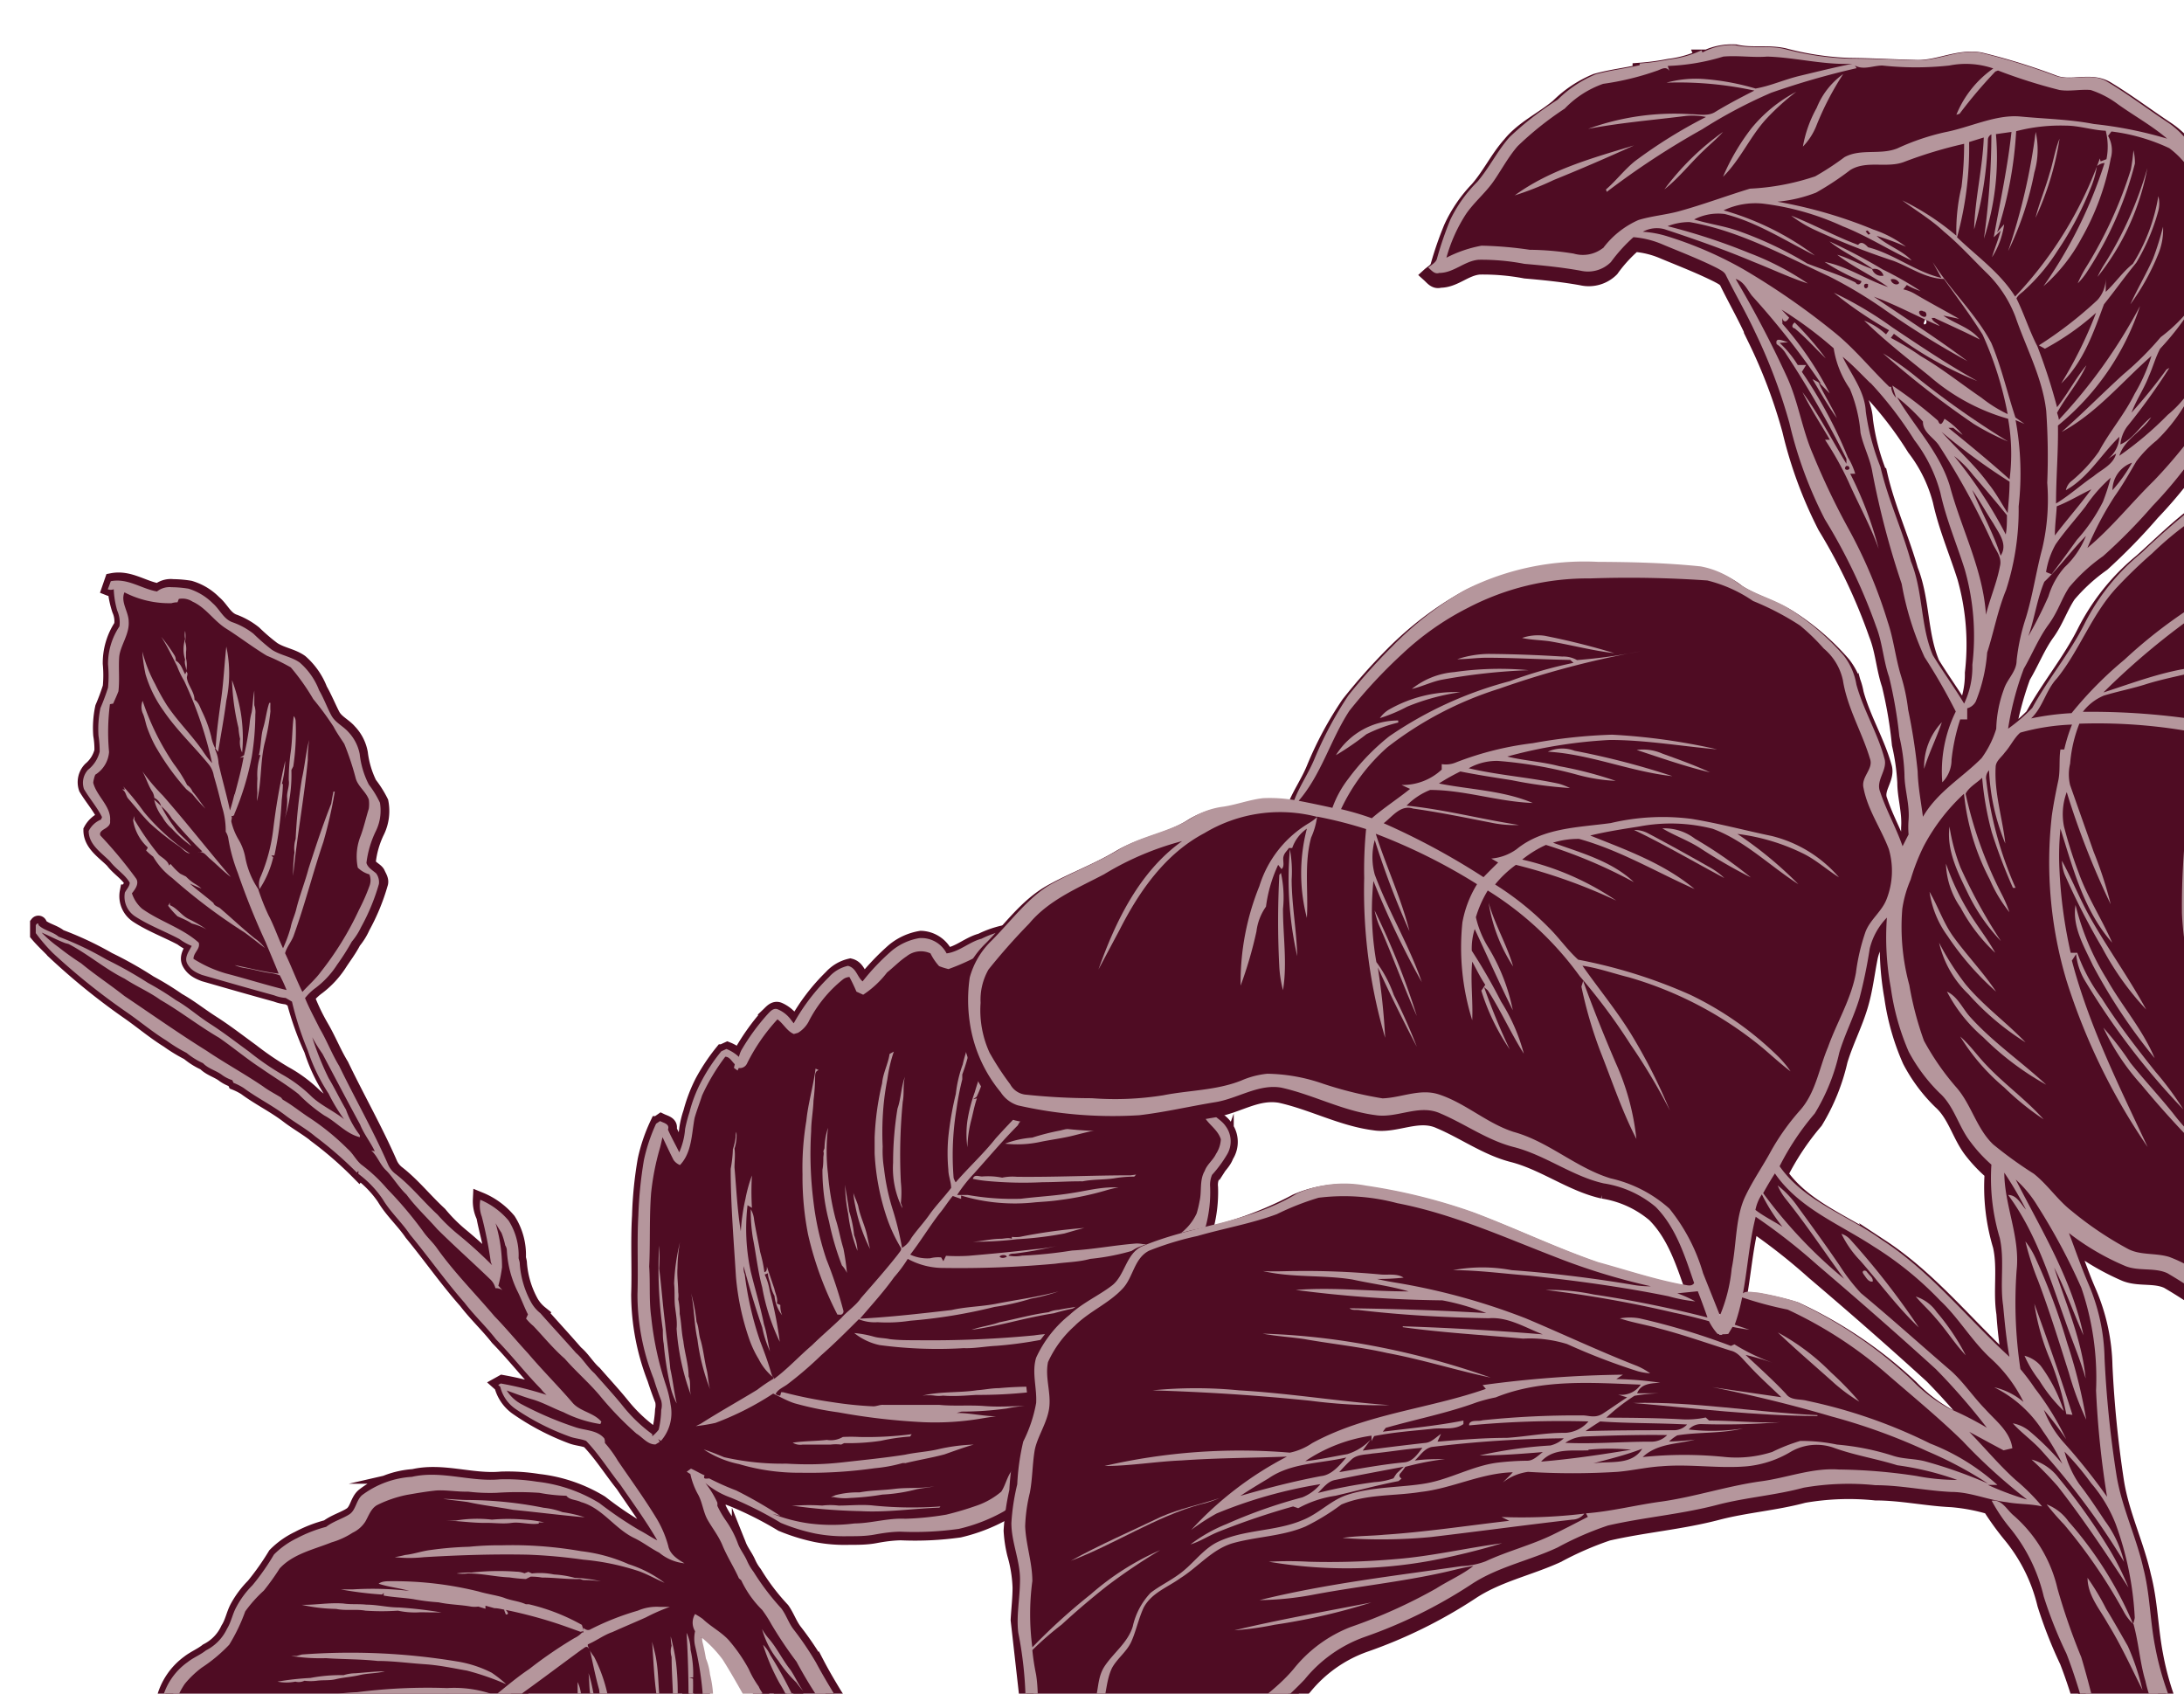 <svg id="Layer_1" data-name="Layer 1" xmlns="http://www.w3.org/2000/svg" xmlns:xlink="http://www.w3.org/1999/xlink" viewBox="0 0 149 115.54"><defs><style>.cls-1{fill:none;}.cls-2{clip-path:url(#clip-path);}.cls-3{fill:#4f0c23;stroke:#4f0c23;stroke-miterlimit:10;}.cls-4{clip-path:url(#clip-path-2);}.cls-5{fill:#b5969c;}.cls-6{clip-path:url(#clip-path-3);}</style><clipPath id="clip-path"><rect class="cls-1" width="149" height="115.54" transform="translate(149 115.54) rotate(-180)"/></clipPath><clipPath id="clip-path-2"><rect class="cls-1" x="2.45" y="39.54" width="82" height="84" transform="translate(86.89 163.08) rotate(-180)"/></clipPath><clipPath id="clip-path-3"><rect class="cls-1" x="64.55" width="92" height="142" transform="translate(221.11 142) rotate(-180)"/></clipPath></defs><title>orn7</title><g class="cls-2"><path class="cls-3" d="M2.55,63v.75c.35.42.78.81,1.16,1.21A45.16,45.16,0,0,0,8.83,69.1c.88.62,1.71,1.32,2.63,1.89a10.81,10.81,0,0,0,1.38.84,4.79,4.79,0,0,0,1.12.7c.38.39.9.5,1.31.82a2.47,2.47,0,0,0,.69.34l.08.18a4.47,4.47,0,0,1,.69.35c.93.69,2,1.21,2.9,1.9.65.5,1.39.9,2,1.41A24.93,24.93,0,0,1,24.46,80l.09-.13V80a7.18,7.18,0,0,1,1.66,1.73c.52.88,1.3,1.57,1.87,2.41,1.26,1.53,2.39,3.16,3.71,4.65.67.88,1.48,1.63,2.16,2.5,1.07,1.09,2,2.3,3.07,3.39a1.74,1.74,0,0,0,.37.4,24.12,24.12,0,0,0-3.12-.78l-.18.1a1.59,1.59,0,0,1,.13.13,2.68,2.68,0,0,0,1,1.48A16.75,16.75,0,0,0,39,98c.38.14.78.15,1.14.3.88.92,1.55,2,2.35,3,.84,1.25,1.73,2.47,2.5,3.78-.42-.2-.79-.47-1.19-.68A23.67,23.67,0,0,1,41,102.51a10.44,10.44,0,0,0-4.28-1.46,13.24,13.24,0,0,0-2.52-.16c-2,.19-4-.63-6-.17a6.24,6.24,0,0,0-3.4,1.3c-.42.35-.43,1-.85,1.29s-1.12.49-1.62.87a9,9,0,0,0-2,.78,5.54,5.54,0,0,0-1.56,1.11,18,18,0,0,1-1.48,2.1,6.5,6.5,0,0,0-1.11,1.49c-.25.47-.33,1-.63,1.47a3.11,3.11,0,0,1-1.43,1.48c-.39.31-.85.49-1.25.8A4.47,4.47,0,0,0,11.15,116c-.22.58,0,1.18,0,1.77-.41.67-1.29,1-1.61,1.7a12.53,12.53,0,0,0-.41,1.45c-.1.48-.09,1-.19,1.45s-.65.8-1,1.2h9.2l-.39,0a17.58,17.58,0,0,1-2-.19,3.76,3.76,0,0,1-.82-.11c.22,0,.45,0,.69,0l.19.06c.94-.14,1.9.06,2.86,0,.89.11,1.78.11,2.66.24l.88.07H41a6.6,6.6,0,0,0,.19-1.08,2,2,0,0,1,.06.82v.26H47.4c.06-.39.13-.78.17-1.18s.14-1.06.21-1.6c.06-1.13.27-2.24.24-3.37a20.68,20.68,0,0,0-.6-5.07,2.69,2.69,0,0,1,0-1,1.12,1.12,0,0,1,0-1.17,3.2,3.2,0,0,1,.51.33c.55.52,1.24.87,1.76,1.42a10.55,10.55,0,0,1,1.38,2,6.15,6.15,0,0,0,.69,1.19,2.82,2.82,0,0,0,.23.42l.05.2.19.24c.13.41.39.76.52,1.18s.29.64.42,1c.27.92.69,1.77,1.05,2.66s.73,1.47,1,2.25a2.55,2.55,0,0,0,.19.55h1c-.12-.36-.33-.69-.42-1.06a7.41,7.41,0,0,1-.58-1.12c-.37-.69-.69-1.41-1.08-2.09a11.36,11.36,0,0,1-.84-1.76,4.27,4.27,0,0,1-.22-1.5.88.88,0,0,0,.26.42c0,.22.24.31.35.46s.26.43.39.64a2.82,2.82,0,0,1,.37.63,1.39,1.39,0,0,1,.32.48c.25.59.63,1.11.86,1.7-.34-.54-.65-1.1-1-1.64a1.44,1.44,0,0,1-.29-.51c-.14-.17-.31-.34-.46-.51.16.51.5.93.68,1.44s.59,1.16.79,1.78c.35.87.58,1.77.94,2.63h6c-.52-.55-1.08-1.15-1.08-1.17a11.32,11.32,0,0,1,1.44,1.17H63c-.81-.81-2-2-2.28-2.22-.66-.85-1-1.91-1.65-2.78-.22-.4-.51-.74-.75-1.14-.44-.7-1-1.32-1.44-2.05s-.78-1.31-1.14-2a20.87,20.87,0,0,0-1.52-2.23c-.34-.45-.52-1-.84-1.45a15,15,0,0,1-1.89-2.49,3.29,3.29,0,0,1-.44-.74c-.18-.4-.46-.74-.62-1.14a7.55,7.55,0,0,0-.84-1.62,6.11,6.11,0,0,1-.58-1,1.7,1.7,0,0,1,0-.22,6,6,0,0,0-.84-1.34,5.83,5.83,0,0,0,1.74,1,24.31,24.31,0,0,1,3.42,1.72,13.14,13.14,0,0,0,2.36.73,10.3,10.3,0,0,0,2.22.18c.6,0,1.22,0,1.8-.11s1.17-.19,1.75-.2a21.76,21.76,0,0,0,4-.19,11.71,11.71,0,0,0,3.07-1.19,3,3,0,0,0,.94-1c.18-.35.19-.78.47-1.06a4.14,4.14,0,0,1,1.18-.79c.56-.38,1.22-.59,1.79-1a6.67,6.67,0,0,0,1.81-1.53c.37-.69.7-1.39,1.08-2.07a5.74,5.74,0,0,0,1.24-2.35,4.82,4.82,0,0,1,1-2.16c.65-.64,1.49-1.08,2.08-1.77a4.52,4.52,0,0,0,1-1.85,5.27,5.27,0,0,0,.12-1,8.55,8.55,0,0,0-.3-1.21,1.52,1.52,0,0,1,.36-.52,6.82,6.82,0,0,0,1-1.19,9.42,9.42,0,0,0,.3-2.69,1.53,1.53,0,0,1,.13-.82c.27-.47.75-.82.94-1.35a1.73,1.73,0,0,0-.09-2c-.29-.42-.82-.62-1.07-1.07s.17-.88.37-1.26a5.4,5.4,0,0,0,1.23-2.57,4.88,4.88,0,0,0-.6-1.88,3.57,3.57,0,0,1-.31-1.48,4.24,4.24,0,0,0,.36-1.61c0-.35.14-.89.6-.81l0-.14.15.09a.34.34,0,0,1-.16-.39,1,1,0,0,0-.39-.35,4.34,4.34,0,0,1-.8.15c-.67.19-1.38.11-2,.34a6.31,6.31,0,0,1-2,.27,4,4,0,0,1-2.09-1,3.86,3.86,0,0,0-1.19-.73,3.31,3.31,0,0,0-.94-.11c-.87.12-1.69.53-2.59.57-.25-.09-.34-.39-.51-.58a2.08,2.08,0,0,0-1.18-.8,6.8,6.8,0,0,0-3.53.69c-.85.22-1.51.89-2.38,1A1.94,1.94,0,0,0,62.83,64a3.9,3.9,0,0,0-1.87.85,16.44,16.44,0,0,0-2,2.1c-.37-.32-.41-.92-.95-1.06a2.51,2.51,0,0,0-1.3.76,13.46,13.46,0,0,0-2.4,3.16,2.49,2.49,0,0,1-.24-.17,2.2,2.2,0,0,0-.94-.77c-.31-.11-.52.17-.72.36a15.27,15.27,0,0,0-1.77,2.45,3.34,3.34,0,0,0-.17.44,2.63,2.63,0,0,0-.84-.54l-.35.16a13.31,13.31,0,0,0-1.38,2.07,10.48,10.48,0,0,0-.79,2.08A6.06,6.06,0,0,0,46.84,77a5.12,5.12,0,0,1-.42,1.59c-.24-.52-.52-1-.76-1.55.13-.38-.28-.45-.55-.58l-.26.18A11.3,11.3,0,0,0,44,79.14a26.59,26.59,0,0,0-.38,3.79c-.11,1.79,0,3.58-.06,5.38a16,16,0,0,0,1.1,5.76c.16.5.34,1,.53,1.48a1.53,1.53,0,0,1,0,.64A7.57,7.57,0,0,1,45,97.53a1.88,1.88,0,0,1-.44.45s0-.11,0-.14a10.73,10.73,0,0,1-2-1.86c-.63-.79-1.32-1.53-2-2.31-.48-.42-.8-1-1.27-1.39-.79-.91-1.61-1.8-2.42-2.71a2.66,2.66,0,0,1-.62-.72,6.51,6.51,0,0,1-.8-2.67c0-.13-.05-.25-.07-.38a4.39,4.39,0,0,0-.68-2.55,5,5,0,0,0-1.94-1.42A2.41,2.41,0,0,0,33,83c.18,1,.51,2,.6,3,0,.1.07.21.09.31a29.8,29.8,0,0,0-2.27-2.07A11,11,0,0,1,30,82.81c-1-.92-1.85-2-2.89-2.8a1.68,1.68,0,0,1-.49-.63c-1-2.29-2.24-4.46-3.32-6.71-.5-.82-.86-1.73-1.34-2.56s-.71-1.36-1-2.07a3.77,3.77,0,0,1,.74-.7,6.32,6.32,0,0,0,1.43-1.53c.33-.52.71-1,1-1.57a4.27,4.27,0,0,0,.62-1,14.14,14.14,0,0,0,1.21-2.93c.1-.26-.08-.5-.18-.73s-.57-.39-.65-.71a6.32,6.32,0,0,1,.63-2.19A3.19,3.19,0,0,0,26,54.71a7.2,7.2,0,0,0-.78-1.24,6.5,6.5,0,0,1-.62-2.08,2.87,2.87,0,0,0-.76-1.5c-.34-.4-.89-.63-1.14-1.11s-.54-1.18-.86-1.74a4.83,4.83,0,0,0-1.32-1.89c-.57-.41-1.32-.49-1.9-.88a13.26,13.26,0,0,1-1.27-1.09A5,5,0,0,0,16,42.41c-.64-.21-.88-.89-1.38-1.3a3.84,3.84,0,0,0-1.66-1,7.34,7.34,0,0,0-1.15-.1,1.32,1.32,0,0,0-1,.29c-1.06-.18-2-.93-3.17-.7l-.19.55a.53.53,0,0,0,.39,0,6.53,6.53,0,0,0,.3,1.46,1.87,1.87,0,0,1,.14,1.07,4.6,4.6,0,0,0-.77,2.59,8.43,8.43,0,0,1,0,1.59,14.77,14.77,0,0,1-.52,1.4,6.67,6.67,0,0,0-.13,1.89,5.61,5.61,0,0,1,.08,1.08,2.36,2.36,0,0,1-.78,1.24,1.28,1.28,0,0,0-.29,1.31c.39.65.9,1.23,1.24,1.91,0,0,0,.13-.06.17a1.72,1.72,0,0,0-.86.78c0,.94.88,1.48,1.49,2.09.38.52,1,.87,1.32,1.43,0,.25-.23.46-.33.68a1.59,1.59,0,0,0,.71,1.64c.94.61,2,1,3,1.53a3.36,3.36,0,0,0,.85.47c-.2.37-.54.79-.31,1.22s.61.61,1,.76c1.63.47,3.27.94,4.91,1.39a2.9,2.9,0,0,0,.79.18,4.41,4.41,0,0,1,.43.25,20.13,20.13,0,0,0,1.19,3.34,11.79,11.79,0,0,0,1.4,2.93,14,14,0,0,0,1.05,1.75c-.69-.56-1.52-.92-2.19-1.53a9.45,9.45,0,0,0-2.07-1.54,20.75,20.75,0,0,1-2.25-1.53c-.88-.64-1.74-1.31-2.66-1.9S13,68.71,12.15,68.23a19.74,19.74,0,0,0-1.92-1.18,25.88,25.88,0,0,0-2.82-1.59A22.27,22.27,0,0,0,4.09,63.9c-.43-.35-1-.42-1.38-.79l0-.07A.09.09,0,0,0,2.55,63Zm9.06-1.25.12-.21s0,.13,0,.17c.5.21.8.7,1.27.94a7.77,7.77,0,0,1,1.22.71,4.1,4.1,0,0,0-1-.4c-.3-.19-.63-.32-.93-.49A7.51,7.51,0,0,1,11.61,61.78Zm1.47-3.55c-.31,0-.49-.31-.73-.48a17.17,17.17,0,0,1-2-1.57c-.53-.54-1-1.13-1.48-1.69-.16-.19-.16-.49-.39-.6l.2,0a1.2,1.2,0,0,1-.13-.21,15.26,15.26,0,0,1,1.39,1.73A14.84,14.84,0,0,0,13.08,58.23Zm5.09,6.44c-.46-.36-.91-.73-1.4-1.07a38.13,38.13,0,0,1-4.93-3.72,4.9,4.9,0,0,1-1.31-1.45,3.06,3.06,0,0,1-.46-.42c0-.06.08-.16.1-.21a3.07,3.07,0,0,1-1-1.86c0-.1.06-.19.08-.28v.25A18.93,18.93,0,0,0,11,58.3c.25.22.6.39.7.74a.38.38,0,0,1,.11-.11,4,4,0,0,0,.64.66l.39.2a3.2,3.2,0,0,0,.61.49c.15.1.31.2.46.32-.27-.09-.53-.22-.81-.33.54.46,1.1.86,1.61,1.32.07.23.36.25.51.4.76.67,1.5,1.37,2.29,2A2.53,2.53,0,0,1,18.17,64.67Zm34,47.54a2.49,2.49,0,0,1,.5.7,29.9,29.9,0,0,1,1.63,3,13.45,13.45,0,0,1,1,2.59,6.83,6.83,0,0,0-.52-1c-.6-.84-1-1.82-1.51-2.7A13.55,13.55,0,0,1,52.14,112.21Zm0-1.08a3.33,3.33,0,0,0,.49.69c.55.65.92,1.44,1.45,2.1.3.48.55,1,.88,1.46-.16-.19-.32-.39-.47-.6a8,8,0,0,1-1.24-1.49A5.7,5.7,0,0,1,52.1,111.13ZM45.84,93.38c.18.78.25,1.59.43,2.37a4.55,4.55,0,0,1-.5-1.3,21.59,21.59,0,0,1-.43-2.79c-.06-.31,0-.63-.06-.94A29.87,29.87,0,0,1,45,85a11.77,11.77,0,0,1,0,1.57c.15,1.23.25,2.46.39,3.69C45.59,91.28,45.74,92.33,45.84,93.38Zm7.62-3.65A2.62,2.62,0,0,1,53,88.41a3.37,3.37,0,0,1-.28-.77c0-.26-.12-.52-.18-.78l-.22.09a3.52,3.52,0,0,1,.34,1.1,25.64,25.64,0,0,1,.69,3.49,15.41,15.41,0,0,1-1.2-3.72c-.3-1.1-.39-2.23-.59-3.35a11.13,11.13,0,0,1-.16-2,1.66,1.66,0,0,1,.24.75c.12.73.27,1.44.42,2.17a8.21,8.21,0,0,1,.27,1.38c.19,0,.23-.2.18-.38L53,87.91a2.73,2.73,0,0,1,.18,1l.2.11A1.87,1.87,0,0,0,53.46,89.73ZM56,73v0a.49.49,0,0,0-.25.48,12.17,12.17,0,0,1-.11,1.6c0,.7-.11,1.4-.15,2.09A27.79,27.79,0,0,0,55.59,82a20.8,20.8,0,0,0,.89,4,30,30,0,0,1,1.16,3.47.23.23,0,0,1-.17.31H57.3a22.75,22.75,0,0,1-2-5.46,18.35,18.35,0,0,1-.38-4.11,17.07,17.07,0,0,1,.26-3.64c.12-1.21.46-2.37.62-3.57Zm1.68,12.17a15.61,15.61,0,0,1,.24,1.67,1.67,1.67,0,0,0-.31-.59,15.26,15.26,0,0,1-.88-3,12.84,12.84,0,0,1-.46-3.54,5.51,5.51,0,0,0,0-.81c0-.14.09-.29,0-.44a.86.86,0,0,1,.07-.21,4.16,4.16,0,0,1,.25-1.39,13.27,13.27,0,0,0,0,3.15,20,20,0,0,0,.52,3.08C57.34,83.8,57.43,84.5,57.65,85.17ZM58,82.63a8.31,8.31,0,0,1,.35,1.63,3.29,3.29,0,0,1,.22,1.07A9.71,9.71,0,0,1,58,82.84a10.64,10.64,0,0,1-.2-2C57.83,81.43,58,82,58,82.63Zm1.43,2.58a11.69,11.69,0,0,1-1-2.95,3.4,3.4,0,0,1-.12-.83c.07.3.23.59.32.89.12.67.47,1.28.61,2C59.33,84.58,59.39,84.9,59.47,85.21Zm2.35-11.76c-.11.56,0,1.14-.15,1.7a36.09,36.09,0,0,0-.13,5.5,7.39,7.39,0,0,1,0,1.41l.08.36a6,6,0,0,1-.64-3.1,21.68,21.68,0,0,1,.28-3.69C61.55,74.92,61.54,74.15,61.82,73.45ZM66.47,75l.26-.06a14.4,14.4,0,0,0-.39,1.57,8.21,8.21,0,0,0-.25,1.77,6.53,6.53,0,0,1,0-1.82,10.63,10.63,0,0,1,.5-1.94,17.84,17.84,0,0,1,.94-2.5c.29-.88.67-1.71.88-2.6A10.53,10.53,0,0,1,68,70.94c-.32.69-.36,1.46-.69,2.15a7.49,7.49,0,0,1-.58,1.73ZM69,70.92c-.05.31-.11.62-.16.92A33.93,33.93,0,0,1,68,75.16c0-.16.07-.32.11-.48l-.1-.21A26.46,26.46,0,0,1,69,70.92Zm-.39,7.14a6.52,6.52,0,0,1,1.86-.41,15.43,15.43,0,0,1,1.92-.49,10.4,10.4,0,0,1,1.11-.23c1.63-.44,3.26-.85,4.91-1.25a7.16,7.16,0,0,0,1-.18A17.06,17.06,0,0,1,75.34,77c-.69.1-1.32.34-2,.46s-1.6.29-2.38.46A7.48,7.48,0,0,1,68.65,78.06Zm.82,2.22c2.6,0,5.18-.11,7.77-.1l.39-.05-.14.14a8.36,8.36,0,0,0-1.4.12c-.69.1-1.42.06-2.12.2-.89,0-1.81.1-2.7.06a26.48,26.48,0,0,1-3.78-.08,7.83,7.83,0,0,1-1-.15c.08-.33.38-.19.62-.16a4.93,4.93,0,0,1,1.38.08A3.36,3.36,0,0,1,69.47,80.28ZM72,89.59c-1,.15-1.86.47-2.83.58s-1.84.42-2.78.55c.61-.22,1.26-.29,1.88-.51,1.12-.23,2.24-.54,3.37-.69a1.93,1.93,0,0,1,.67-.16c.88-.18,1.78-.27,2.66-.46a2.3,2.3,0,0,1-.68.19A18,18,0,0,0,72,89.59ZM72.84,91a27.68,27.68,0,0,1-4.76.8c-.76,0-1.51.15-2.28.16a29.89,29.89,0,0,1-5.75-.21,4.16,4.16,0,0,1-1.72-.82,7.15,7.15,0,0,1,1.38.26c.34.09.71.08,1.06.16.62,0,1.22,0,1.83.07a74.25,74.25,0,0,0,8-.33A10.15,10.15,0,0,1,72.84,91Zm-2.75,4a31.86,31.86,0,0,1-3.38.16c-.76,0-1.51.11-2.26.05a2.33,2.33,0,0,1-.59,0,3.29,3.29,0,0,0-.83,0c1.23-.3,2.5-.18,3.74-.37.5,0,1-.1,1.47-.14.8,0,1.6-.18,2.4-.1a8.05,8.05,0,0,1,1.9,0C71.72,94.68,70.92,94.89,70.09,95Zm-16,7.78.31,0a13.37,13.37,0,0,1,1.79,0,4.59,4.59,0,0,1,1.11,0c.79,0,1.59-.06,2.39,0a26.73,26.73,0,0,0,4.56.06s-.06.06-.06.08c-1.8.06-3.59.34-5.37.28A39.17,39.17,0,0,1,54.11,102.75Zm8.56-1.16a11.28,11.28,0,0,1-2.4.32,17.3,17.3,0,0,1-2.18.23,3.65,3.65,0,0,1-1.14-.06l-.19,0,.31-.13a6,6,0,0,1,1.69-.17c.78-.15,1.59-.12,2.39-.24s1.81,0,2.7-.18C63.46,101.49,63.07,101.51,62.67,101.59ZM48.16,98.88c.49.15.93.34,1.39.53a18.12,18.12,0,0,0,4.27.44c1.27.07,2.55,0,3.83-.09s2.84-.3,4.25-.52c.77-.17,1.57-.2,2.34-.39a12.5,12.5,0,0,1,2.35-.3c-.69.18-1.37.43-2,.67-.86.23-1.74.37-2.59.6l-.21,0a10.1,10.1,0,0,1-1.9.35,31.45,31.45,0,0,1-5,.31,14.3,14.3,0,0,1-4.22-.59A6.93,6.93,0,0,1,48.16,98.88Zm14-.87a13.64,13.64,0,0,0-2,.29,15.14,15.14,0,0,1-2.5.16,1.86,1.86,0,0,0-.2.1,3,3,0,0,0-.73,0c-.63.07-1.27,0-1.92,0a1,1,0,0,1-.66-.13c.76-.12,1.54-.1,2.32-.19a1.57,1.57,0,0,0,1.08-.2,10.66,10.66,0,0,1,1.13,0,23.86,23.86,0,0,0,3.59-.19Zm-14.63-.63.33-.16c1.26-.81,2.58-1.54,3.87-2.32a12.36,12.36,0,0,1,1.15-.79,3.85,3.85,0,0,1-1.07-1.3,7,7,0,0,1-.61-1.3,17.56,17.56,0,0,1-.94-4.31c-.14-2.45-.35-4.91-.35-7.37a8.66,8.66,0,0,0,.14-1.43c.07-.26.13-.54.18-.82a2.23,2.23,0,0,1,0-.36,3.14,3.14,0,0,1-.14,1.14,9.27,9.27,0,0,1,0,1.29c.13,1.45.18,2.91.43,4.35A13,13,0,0,1,51,81.77a10.86,10.86,0,0,1,.43-1.58,16.3,16.3,0,0,0,0,2.21l-.27-.18a13.78,13.78,0,0,0,.22,4.53c.29,1.2.66,2.38.91,3.59.19.6.25,1.23.39,1.85a8,8,0,0,1-.57-1.64c-.49-1.37-.89-2.77-1.26-4.18,0,.19.05.38.07.57A23,23,0,0,0,52,91.5c.28.72.54,1.45.76,2.2a1.85,1.85,0,0,0,.19.37c.94-.69,1.71-1.55,2.58-2.3.66-.63,1.35-1.21,2-1.86.41-.48.95-.85,1.34-1.36.86-1,1.75-2,2.54-3,.07-.13.27-.29.15-.46a11.26,11.26,0,0,1-.93-2,16.61,16.61,0,0,1-.83-4.41,9.76,9.76,0,0,0,0-1.08,19.3,19.3,0,0,1,.53-3.7c0-.7.41-1.34.51-2l.28-.16a11,11,0,0,0-.45,1.88c-.16.58-.14,1.19-.25,1.79a20.25,20.25,0,0,0-.07,2.81,6.76,6.76,0,0,0,.11,1.49,14.84,14.84,0,0,0,.6,2.89,18.67,18.67,0,0,1,.62,2.53,1.69,1.69,0,0,0,.63-.67c.4-.56.86-1.05,1.25-1.61s1-1.19,1.47-1.81c0-.42-.19-.82-.19-1.24a14.21,14.21,0,0,1,0-2.26,22.32,22.32,0,0,1,.52-2.92,8.48,8.48,0,0,1,.45-2c.12-.52.31-1,.4-1.54s.35-.88.48-1.34.44-1,.56-1.55a9.73,9.73,0,0,1,.9-1.76l.16-.46a.19.19,0,0,0,.06.07l.22-.33a7.56,7.56,0,0,0-.75,1.54,1.88,1.88,0,0,0-.29.54,3.76,3.76,0,0,1-.36,1c-.27.92-.63,1.82-.88,2.75a17,17,0,0,1-.51,1.76l0,.33a18.68,18.68,0,0,0-.39,2,19.73,19.73,0,0,0-.2,4.73,1,1,0,0,0,.13.3c.88-1,1.89-1.93,2.74-3,1.25-1.3,2.45-2.65,3.82-3.82l.18-.1a2.16,2.16,0,0,1,.37-.37c.83-.67,1.67-1.32,2.47-2a1.51,1.51,0,0,0-.12-.26,6.58,6.58,0,0,1,.35-1.44,8,8,0,0,1,1.2-2.11c.24-.18.38-.51.69-.58L76.8,67a10.87,10.87,0,0,0-1.94,4.21,1.32,1.32,0,0,0,.5-.22,1.55,1.55,0,0,1,.52-.39,35.79,35.79,0,0,1,3.57-2.26c.56-.16,1-.48,1.59-.66a.41.41,0,0,1,.47-.15,11.9,11.9,0,0,0-1.62.75,8.49,8.49,0,0,1-1.62,1c-.2.33-.62.41-.91.63a22.86,22.86,0,0,1-2,1.46,32.69,32.69,0,0,0,3.83.14,3.32,3.32,0,0,1,2.12.45l-.36,0a3.64,3.64,0,0,1-1.14,0l-.2.06a14.72,14.72,0,0,0-1.75-.13,7.93,7.93,0,0,1-1.62-.07c-.42,0-.81-.09-1.23,0-.75.45-1.37,1.1-2.11,1.58a11.89,11.89,0,0,1-1.39,1.25c-.34.38-.7.76-1.07,1.13l-.23,0,.17.12c-.24.22-.48.44-.71.67a1.13,1.13,0,0,0-.12.21c-1.05,1-2,2.19-3,3.3a10.61,10.61,0,0,0-1.14,1.44l.74,0a17.5,17.5,0,0,0,3.62.26c1.17-.15,2.37-.2,3.53-.4.92,0,1.85-.24,2.76-.21l.33,0a7,7,0,0,0-.93.23,21.33,21.33,0,0,1-3.12.64c-.54.08-1.09.11-1.62.15a12.65,12.65,0,0,1-5.08-.46.93.93,0,0,0,0,.23l-.45-.29c-.32.38-.59.81-.91,1.19-.7.91-1.3,1.89-2,2.81a2.71,2.71,0,0,0,1.35.25,2.1,2.1,0,0,1,.75-.06l.16.26c.06-.12.11-.24.16-.37a13.32,13.32,0,0,0,1.55,0c1.51-.13,3-.27,4.51-.45A10.32,10.32,0,0,0,72.2,85a25.62,25.62,0,0,1-2.86.52c-.14,0-.35,0-.44.14a2.48,2.48,0,0,0,.94,0,29.44,29.44,0,0,0,3.4-.35c1.48-.08,2.93-.37,4.41-.48a2.61,2.61,0,0,1,.48.05l.53,0a15.54,15.54,0,0,1-4.18,1c-.77.16-1.58.16-2.38.27a71.23,71.23,0,0,1-7.59.29A5.07,5.07,0,0,1,62,85.88a10.31,10.31,0,0,1-.92,1.25c-.71,1-1.53,1.9-2.33,2.83,2.1-.11,4.18-.35,6.25-.59,1-.23,2-.23,3-.42,1.44-.28,2.89-.47,4.31-.85a12.38,12.38,0,0,1-1.88.49,18.07,18.07,0,0,1-2.5.57,36,36,0,0,1-5.74.94,10.54,10.54,0,0,1-2.24.1A2.85,2.85,0,0,1,58.71,90c-.86.84-1.69,1.68-2.58,2.46a23.61,23.61,0,0,1-2.34,2c-.27.19-.61.33-.77.63a.49.49,0,0,0,.32.12c0-.06,0-.17.06-.23l.15,0a29.57,29.57,0,0,0,3.37.68,26.07,26.07,0,0,0,2.76.28c.24,0,.47-.12.71-.1,1.26,0,2.52,0,3.78,0,1,.1,2.07,0,3.1.08S69.1,96,70,96a8.41,8.41,0,0,0-1.24.17,22.51,22.51,0,0,1-3.07.21l-.34.09c.91,0,1.79.22,2.71.23-.32,0-.65.09-1,.15a18.88,18.88,0,0,1-4,.25,44.92,44.92,0,0,1-5.77-.67,21.88,21.88,0,0,1-3-.62,15.74,15.74,0,0,1-1.45-.66,19.88,19.88,0,0,1-3.94,2A12.07,12.07,0,0,1,47.57,97.38ZM69.14,84.54v-.13a2.42,2.42,0,0,0,.54,0,36.25,36.25,0,0,1,4.41-.61c-.46.11-.92.25-1.37.38a24.83,24.83,0,0,1-3.2.43,23.73,23.73,0,0,1-3,.17c.63,0,1.24-.2,1.88-.2A2,2,0,0,1,69.14,84.54Zm-21.87,3.7a14.13,14.13,0,0,1,.37,1.94c.16.4.13.85.26,1.26.2.65.25,1.33.42,2,.11.45.09.92.23,1.36a14.77,14.77,0,0,1-.85-3.42C47.46,90.34,47.48,89.28,47.27,88.24Zm-1,2.39c0-.49-.12-.95-.1-1.44s0-1.09-.07-1.63a13.49,13.49,0,0,1,.39-2.83,10.37,10.37,0,0,0-.15,1.76,15.15,15.15,0,0,0,0,1.65,1.93,1.93,0,0,1,0,.48,5.66,5.66,0,0,1,.09,1c.12.62.12,1.24.24,1.86.11.81.31,1.6.37,2.41.17.44,0,.92.19,1.36A16.25,16.25,0,0,1,46.27,90.63Zm.66,31.47A5.25,5.25,0,0,1,47,121c.05-3.22.11-6.45-.09-9.66a2.84,2.84,0,0,1,.26,1.15,8.06,8.06,0,0,1,.19,1.9l-.28,0,.27.08a17.55,17.55,0,0,1-.06,2,15.5,15.5,0,0,1,0,2.26C47.24,119.89,47.11,121,46.93,122.1Zm-24-2.24V120c-.6-.07-1.21.06-1.82,0a19.12,19.12,0,0,1-3.21,0c.64,0,1.26-.23,1.9-.23,1.36-.11,2.72,0,4.07,0,.59,0,1.15.11,1.72.12a7.71,7.71,0,0,1-1.92,0A1.17,1.17,0,0,1,22.93,119.86ZM24,118.8c0-.14.24-.18.31-.07S24.09,118.92,24,118.8ZM35,103.88c-.57,0-1.14-.06-1.7,0-1,0-2-.12-3-.16h.88a8.81,8.81,0,0,1,2.46-.06,12.78,12.78,0,0,1,2.23,0,7.59,7.59,0,0,1,1.34.19l-.39,0v.07C36.21,104,35.6,103.83,35,103.88Zm-15.9,10.84a18.72,18.72,0,0,1,2.24-.25,10.78,10.78,0,0,1,2.26-.19,2.75,2.75,0,0,1,.81-.13c.65-.05,1.31-.13,2-.13-.56.15-1.15.12-1.73.26s-1,.07-1.55.19-.89,0-1.31.11a3.46,3.46,0,0,1-.85,0,.92.92,0,0,1-.63.06A3,3,0,0,1,19.08,114.72Zm1.63-1.85a44.53,44.53,0,0,1,10.57.47,7.84,7.84,0,0,1,2.37.77,7.1,7.1,0,0,1,1,.79A18.14,18.14,0,0,0,32,114c-1-.17-1.95-.29-2.93-.44s-2.1-.25-3.18-.22c-1.16-.13-2.34-.11-3.51-.19A12.85,12.85,0,0,1,20,113l.38,0ZM30.22,110c-.39,0-.8,0-1.19,0l-.21,0a5.56,5.56,0,0,1-1.53-.11,16.28,16.28,0,0,1-2.21,0c-.68-.11-1.37,0-2-.12a11.5,11.5,0,0,1-2.33-.28c.95,0,1.89-.16,2.82-.09.53,0,1.07,0,1.58.08.74,0,1.48.17,2.22.19A28.3,28.3,0,0,1,30.22,110ZM40,103.5c-1.63-.14-3.25-.35-4.88-.51-1-.19-2.08-.3-3.09-.53-.56-.08-1.13-.13-1.69-.22.57,0,1.14.07,1.73.08a26.9,26.9,0,0,1,5.13.53,5,5,0,0,1,1.28.3A9,9,0,0,1,40,103.5Z"/><g class="cls-4"><path class="cls-5" d="M24.35,80l.1-.13c0,.05,0,.16,0,.21a7.18,7.18,0,0,1,1.66,1.73c.52.88,1.3,1.57,1.86,2.41,1.27,1.53,2.41,3.16,3.72,4.65.67.88,1.48,1.63,2.15,2.5,1.07,1.09,2,2.3,3.07,3.39a2.4,2.4,0,0,0,.38.4,23.86,23.86,0,0,0-3.13-.78l-.17.1.14.13a2.57,2.57,0,0,0,1,1.48A16.4,16.4,0,0,0,38.86,98c.36.14.77.15,1.13.3.88.92,1.55,2,2.34,3,.86,1.25,1.75,2.47,2.51,3.78-.41-.2-.79-.47-1.2-.68a26.53,26.53,0,0,1-2.75-1.86,10.35,10.35,0,0,0-4.26-1.46,13.39,13.39,0,0,0-2.53-.16c-2,.19-4-.63-6-.17A6.3,6.3,0,0,0,24.7,102c-.4.35-.42,1-.84,1.29s-1.12.49-1.61.87a9.37,9.37,0,0,0-2,.78,5.69,5.69,0,0,0-1.56,1.11,15.85,15.85,0,0,1-1.47,2.1,6.18,6.18,0,0,0-1.1,1.49c-.26.47-.34,1-.63,1.47a3.18,3.18,0,0,1-1.44,1.48c-.39.31-.86.49-1.25.8A4.41,4.41,0,0,0,11.05,116c-.23.58,0,1.18,0,1.77-.4.67-1.28,1-1.6,1.7a10.77,10.77,0,0,0-.4,1.45c-.12.48-.1,1-.19,1.45s-.73.83-1.06,1.28a2.26,2.26,0,0,0-.46.83,1.61,1.61,0,0,0,.25,1.68c.26.37.71.62.83,1.08a2.55,2.55,0,0,1-.81,1.46,4.18,4.18,0,0,0-1.25,2.25c0,.87.5,1.63.55,2.5a3.47,3.47,0,0,1,0,.72c-.12.36-.33.67-.45,1s-.1.66-.17,1-.31.31-.47.46l-.09-.22,0,.26-.17-.1c.09.18.17.37.25.55l-.16.07.35.13a8.3,8.3,0,0,1,.87-.05c.63-.11,1.28,0,1.9-.08a6.25,6.25,0,0,1,1.06-.11l0-.17,0,.16a3.67,3.67,0,0,1,2.52.82,5.64,5.64,0,0,0,1.53,1.31c.37,0,.7.28,1.08.22a24.83,24.83,0,0,1,2.58-.29c.33.67.74,1.5,1.58,1.61a2.94,2.94,0,0,0,.84.12,7.44,7.44,0,0,0,2.34-.37c.86-.13,1.62-.57,2.45-.78h.26a3,3,0,0,0,1.06,1.21,3.83,3.83,0,0,0,3.3-1,17,17,0,0,0,1.45-1.36c.42.27.31,1,.85,1.1.7.1,1.23-.47,1.77-.83a11.54,11.54,0,0,0,2.29-2.54l.34.14c.07.38.5.52.62.86l.58,0a14.62,14.62,0,0,0,2.42-2.55c.07-.11.13-.24.19-.36.31.22.59.74,1,.51s.74-.7,1.07-1.07a10,10,0,0,0,1.74-2.95c.41-.81.46-1.76,1-2.53.21.57.44,1.13.61,1.71,0,.12-.18.26-.08.39a2.85,2.85,0,0,0,.71.18c.14-.27.52-.49.42-.82l.09.08c.25-.62.48-1.25.72-1.87a24.22,24.22,0,0,0,.81-3.76c.26-1.42.38-2.86.55-4.29a18.57,18.57,0,0,0,.14-3.8,7.43,7.43,0,0,0-.22-1.93,4,4,0,0,0-.28-1.09,13.84,13.84,0,0,0-.32-1.45,8.4,8.4,0,0,1,1.46,1.52c.71,1.12,1.34,2.29,2,3.44.86,1.65,1.62,3.35,2.46,5A12.54,12.54,0,0,1,55,124.58c.06.14.12.27.17.41a1.88,1.88,0,0,1,.18-.24,1.41,1.41,0,0,1,.66-.35,3.88,3.88,0,0,0-.35-.63c-.38-.08-.41-.48-.52-.78-.26-.78-.72-1.48-1-2.25s-.77-1.74-1-2.65c-.14-.33-.31-.64-.42-1s-.39-.77-.53-1.18l-.19-.24,0-.2a2.18,2.18,0,0,1-.24-.42,6.66,6.66,0,0,1-.68-1.19,11.08,11.08,0,0,0-1.39-2c-.52-.55-1.21-.9-1.75-1.42a5.69,5.69,0,0,0-.52-.33,1.12,1.12,0,0,0,0,1.17,2.34,2.34,0,0,0,0,1,21.68,21.68,0,0,1,.59,5.07c0,1.13-.19,2.24-.24,3.37-.06.54-.17,1.06-.22,1.6-.06.7-.23,1.38-.26,2.08a21.82,21.82,0,0,1-.91,3.73c-.17.41-.37.82-.52,1.25-.15-.42-.3-.84-.44-1.26.29-.16-.18-.32-.24-.48l-.32-.2a2.87,2.87,0,0,0-.39.39,9.56,9.56,0,0,0-.92,2.49,10.79,10.79,0,0,1-2.55,4c-.16.25-.34-.07-.48-.18a1,1,0,0,0,.14-.15c-.23.13-.36-.1-.26-.3l-.15-.38c-.07.29-.41.24-.62.34a6.16,6.16,0,0,1-.78,1.11A18.62,18.62,0,0,1,37,136.6a2.59,2.59,0,0,1-.71-1,1,1,0,0,0-.71-.07,3,3,0,0,0-.63.56,12.74,12.74,0,0,1-1.5,1.78A5.17,5.17,0,0,1,31.83,139c-.16-.34-.26-.71-.43-1.06a.93.93,0,0,0-.68-.18c-.3.32-.71.49-1,.79a10,10,0,0,1-1.56,1.19,1.85,1.85,0,0,1-2,.24c-.09-.21-.19-.41-.28-.62a2.86,2.86,0,0,0,.07-.28l-.14.2c-.1-.32-.44-.38-.7-.52a12.07,12.07,0,0,0-1.86.56,9.68,9.68,0,0,1-1.66.52,4.93,4.93,0,0,1-2.26.11c-.5-.09-.71-.57-.94-1h.22l-.27-.14c0-.3-.36-.4-.6-.47a7.51,7.51,0,0,0-1.89.15,2.35,2.35,0,0,1-1.59,0,3.14,3.14,0,0,1-1.22-1,4.42,4.42,0,0,0-1.92-1.17,5.79,5.79,0,0,0-2.45.07,14.61,14.61,0,0,0-1.87,0,2.71,2.71,0,0,0,.1-.75c-.08-.42.23-.76.36-1.12a3.18,3.18,0,0,0,.17-2c-.17-.64-.56-1.33-.26-2,.49-1.07,1.52-1.84,1.83-3A2.12,2.12,0,0,0,8.28,126c-.23-.36-.58-.81-.32-1.26.26-.78,1.07-1.17,1.38-1.93A11.92,11.92,0,0,0,9.8,121a3.13,3.13,0,0,1,.65-1.33,6.38,6.38,0,0,1,.88-.67c.45-.24.56-.77.74-1.19a5.73,5.73,0,0,1-.1-1.65,5.18,5.18,0,0,1,.64-1.29,6.64,6.64,0,0,1,1.15-1.1,10.52,10.52,0,0,0,1.88-1.57,12.14,12.14,0,0,0,1.09-2.27A9,9,0,0,1,18,108.51,16.62,16.62,0,0,0,19.08,107c.92-1,2.32-1.29,3.54-1.78a5.38,5.38,0,0,0,1.44-.66,2.08,2.08,0,0,0,.86-.75c.24-.41.39-.92.84-1.15a8.23,8.23,0,0,1,2-.68c.63-.11,1.27-.22,1.91-.29s1.51.09,2.27.07a12.54,12.54,0,0,0,1.94.08,21.75,21.75,0,0,1,2.91,0,11.5,11.5,0,0,0,1.85.2c.22.3.67.26,1,.43,1.46.41,2.29,1.81,3.62,2.45.61.29,1.13.71,1.71,1a3.22,3.22,0,0,0,1.73.73c-.46-.27-1-.61-1.11-1.19a7.39,7.39,0,0,0-.76-1.81c-.82-1.36-1.76-2.65-2.68-4a8,8,0,0,0-.88-1.21c0-.1,0-.21-.05-.32-.48-.56-1.27-.53-1.92-.74a23.63,23.63,0,0,1-3.73-1.59,2.67,2.67,0,0,1-1-.93c.56.2,1.12.42,1.7.59.75.21,1.44.61,2.17.89a8.35,8.35,0,0,0,2.52.81,1.11,1.11,0,0,1,.07-.16c-.51-.61-1.39-.68-1.93-1.25-1-1.17-2.09-2.25-3.08-3.42-.77-.83-1.49-1.71-2.28-2.52-1.31-1.55-2.76-3-3.93-4.65-.28-.4-.64-.71-.92-1.11a26.41,26.41,0,0,0-2.47-2.93,10.84,10.84,0,0,0-1.78-1.67c-.36-.31-.56-.75-.91-1.05A16.51,16.51,0,0,0,21,76.18c-.57-.38-1.11-.82-1.71-1.16l-.12-.15c-.41-.25-.84-.47-1.23-.76-1.25-.85-2.59-1.58-3.85-2.43-1.91-1.19-3.75-2.49-5.61-3.74-1-.79-2-1.44-2.94-2.22A18.52,18.52,0,0,1,4,64.62a8.35,8.35,0,0,1-1.16-1c.54.23,1.06.51,1.61.72l.23.06c1.33.69,2.48,1.7,3.83,2.37.79.52,1.67.89,2.43,1.44,1.37.79,2.61,1.77,4,2.58,1,.69,1.88,1.44,2.88,2.09.84.59,1.74,1.12,2.55,1.76a10.67,10.67,0,0,0,1.76,1.46c.84.45,1.47,1.24,2.42,1.48a1.21,1.21,0,0,0,0-.14,6.31,6.31,0,0,1-.95-1.75c-.41-.7-.76-1.44-1.18-2.14a19.81,19.81,0,0,1-1.12-2.79A11.27,11.27,0,0,0,22,71.89c.85,1.61,1.7,3.23,2.57,4.83.26.65.7,1.19,1,1.82l-.24-.05c.42.37.58.94,1,1.34s.87,1.17,1.4,1.66c.63.86,1.41,1.57,2.1,2.36,1.18,1.17,2.42,2.27,3.61,3.42a1.23,1.23,0,0,1,.36.61.77.77,0,0,1,.48.14L34,87.71a9.06,9.06,0,0,0,.25-1.26,10.38,10.38,0,0,0-.44-3c.13.22.26.44.4.65a5.31,5.31,0,0,1,.26.86.66.66,0,0,1,.11.36,7.2,7.2,0,0,0,.7,2.72c.27.53.47,1.1.74,1.63l-.13.28a3.44,3.44,0,0,0,.5.51c.71.75,1.36,1.55,2.14,2.23.75.86,1.62,1.61,2.36,2.48a22.46,22.46,0,0,0,2.53,2.63c.43.26.76.75,1.3.74l.29-.18a1.86,1.86,0,0,0-.11-.19l.19.13a2.89,2.89,0,0,0,.66-2.48,7.58,7.58,0,0,0-.32-1.33,21.85,21.85,0,0,1-1-4.63c-.16-1.15-.06-2.31-.14-3.46.08-1.65,0-3.3.13-5a17.2,17.2,0,0,1,.58-3c.08-.27.13-.54.2-.82.25.52.47,1,.75,1.55a1,1,0,0,0,.44.35c.82-.86.79-2.13,1-3.22.15-.52.34-1,.51-1.53a14.09,14.09,0,0,1,1.58-2.64c.3,0,.45.33.65.51l-.06.25.25.18.08-.17a.54.54,0,0,0,.57-.32,12.87,12.87,0,0,1,2.07-3c.41.29.64.8,1.12,1l.28-.08a2,2,0,0,0,.71-.73,8.79,8.79,0,0,1,2.34-2.9.8.8,0,0,1,.46-.18c.17.31.32.63.48,1l.46.21a6.72,6.72,0,0,0,1.63-1.52c.45-.36.85-.78,1.33-1.1a1.56,1.56,0,0,1,1.63-.2,3.71,3.71,0,0,0,.59.87,4.75,4.75,0,0,0,.64.2,15.44,15.44,0,0,0,2.34-1.07,10.84,10.84,0,0,1,2.15-.71,2.77,2.77,0,0,1,1.43.07c.53.25.56,1,1.09,1.21a2.28,2.28,0,0,0,1.07,0c.58-.15,1.16-.3,1.73-.48a2.43,2.43,0,0,1,2.21.79,4.07,4.07,0,0,0,2.25,1,4.75,4.75,0,0,0,2-.29c.37-.11.76-.06,1.14-.14s.66-.12,1-.16a2.8,2.8,0,0,0,0,1c-.07.47-.33.88-.39,1.35a3.48,3.48,0,0,0,.17,1.5,9.92,9.92,0,0,1,.55,1.46,2.3,2.3,0,0,1-.36,1.3,10.92,10.92,0,0,0-1.2,2.39,1.81,1.81,0,0,0,.18.68c.28.66,1,1,1.22,1.71a2,2,0,0,1-.33,1c-.2.43-.61.71-.77,1.16-.37.63-.19,1.38-.35,2.06a7.35,7.35,0,0,1-.2.84,3.63,3.63,0,0,1-1.22,1.45c-.17.22-.31.46-.47.69.16.16,0,.37,0,.55A4.71,4.71,0,0,1,80.23,87a4.16,4.16,0,0,1-.74,1.68c-.69,1.06-1.9,1.66-2.53,2.78-.34.75-.5,1.57-.8,2.34a10.82,10.82,0,0,1-1,1.38c-.51.55-.64,1.34-1.09,1.93a6.66,6.66,0,0,1-1.89,1.35c-.73.31-1.43.71-2.15,1.07a6.23,6.23,0,0,0-.78.57c-.52.42-.59,1.13-.94,1.66a5.21,5.21,0,0,1-1.67.95,21,21,0,0,1-2.09.62,20.12,20.12,0,0,1-2.8.28c-1.16-.06-2.3.31-3.46.32a12.13,12.13,0,0,1-3.07,0,10.88,10.88,0,0,1-2.52-.66l.53.14a29.29,29.29,0,0,0-3-1.73,17.78,17.78,0,0,1-1.84-.82c-.17,0-.46.09-.32-.21-.32-.14-.61-.32-.93-.46l-.29.21.25.16a5,5,0,0,0,.55,1.44c.28.54.33,1.16.63,1.69s.74,1.09,1,1.71c.32.79.79,1.5,1.13,2.27l.16.14A7,7,0,0,0,52,109.83a8.77,8.77,0,0,1,.64,1,28.65,28.65,0,0,0,1.7,2.53,30.36,30.36,0,0,0,2.29,3.63,40.26,40.26,0,0,1,2.83,3.8c0,.1,0,.2-.09.3a3.1,3.1,0,0,0,1,1.28c.13.11.24.22.35.33a4.1,4.1,0,0,1,.48-.21l.11-.07a.91.91,0,0,1,.35-.12c-.32-.32-.64-.64-1-.93-.67-.85-1-1.91-1.65-2.78-.22-.4-.53-.74-.76-1.14-.45-.7-1-1.32-1.44-2.05s-.78-1.31-1.15-2a20.78,20.78,0,0,0-1.51-2.23c-.35-.45-.51-1-.85-1.45a16.83,16.83,0,0,1-1.89-2.49,3.71,3.71,0,0,1-.44-.74c-.17-.4-.45-.74-.61-1.14a6.74,6.74,0,0,0-.84-1.62,6.94,6.94,0,0,1-.58-1,1.5,1.5,0,0,0,0-.22,6.33,6.33,0,0,0-.82-1.34,5.59,5.59,0,0,0,1.74,1,25.33,25.33,0,0,1,3.41,1.72,12.9,12.9,0,0,0,2.36.73,10.39,10.39,0,0,0,2.23.18c.6,0,1.2,0,1.8-.11s1.16-.19,1.75-.2a21.69,21.69,0,0,0,4-.19,11.58,11.58,0,0,0,3.07-1.19,2.87,2.87,0,0,0,.94-1c.17-.35.18-.78.48-1.06a4.23,4.23,0,0,1,1.17-.79c.57-.38,1.22-.59,1.78-1a6.91,6.91,0,0,0,1.83-1.53c.35-.69.69-1.39,1.08-2.07A6,6,0,0,0,77,93.36a4.71,4.71,0,0,1,1-2.16c.65-.64,1.47-1.08,2.07-1.77a4.39,4.39,0,0,0,1-1.85,3.7,3.7,0,0,0,.12-1,6.49,6.49,0,0,0-.3-1.21,1.9,1.9,0,0,1,.37-.52,6.77,6.77,0,0,0,1-1.19,9.08,9.08,0,0,0,.3-2.69,1.75,1.75,0,0,1,.13-.82,8.42,8.42,0,0,0,1-1.35,1.75,1.75,0,0,0-.09-2c-.29-.42-.81-.62-1.07-1.07s.18-.88.37-1.26a5.49,5.49,0,0,0,1.23-2.57A4.56,4.56,0,0,0,83.5,70a3.92,3.92,0,0,1-.31-1.48,4.44,4.44,0,0,0,.36-1.61c0-.35.15-.89.59-.81,0,0,0-.11.06-.14l.13.09a.37.37,0,0,1-.15-.39.91.91,0,0,0-.4-.35,4,4,0,0,1-.78.15c-.67.19-1.38.11-2,.34A6.19,6.19,0,0,1,79,66a4,4,0,0,1-2.1-1,3.64,3.64,0,0,0-1.19-.73,3.31,3.31,0,0,0-.94-.11c-.88.12-1.69.53-2.58.57-.26-.09-.34-.39-.52-.58a2.12,2.12,0,0,0-1.17-.8,6.8,6.8,0,0,0-3.54.69c-.84.22-1.51.89-2.38,1A1.93,1.93,0,0,0,62.71,64a4,4,0,0,0-1.86.85,15.07,15.07,0,0,0-2,2.1c-.38-.32-.43-.92-1-1.06a2.44,2.44,0,0,0-1.29.76,13.78,13.78,0,0,0-2.41,3.16L54,69.62a2.17,2.17,0,0,0-.95-.77c-.3-.11-.52.17-.7.36a14.73,14.73,0,0,0-1.78,2.45,2.32,2.32,0,0,0-.16.44,2.79,2.79,0,0,0-.85-.54l-.35.16a12,12,0,0,0-1.37,2.07,9.41,9.41,0,0,0-.8,2.08,9.74,9.74,0,0,0-.3,1.15,4.83,4.83,0,0,1-.4,1.59c-.25-.52-.53-1-.77-1.55.14-.38-.29-.45-.54-.58l-.27.18a11.85,11.85,0,0,0-.83,2.48,28.13,28.13,0,0,0-.38,3.79c-.1,1.79,0,3.58-.06,5.38a15.57,15.57,0,0,0,1.11,5.76c.15.5.33,1,.51,1.48a1.26,1.26,0,0,1,0,.64,6.73,6.73,0,0,1-.17,1.34,2.68,2.68,0,0,1-.44.45s0-.11,0-.14A10.41,10.41,0,0,1,42.56,96c-.63-.79-1.32-1.53-2-2.31-.48-.42-.8-1-1.26-1.39-.8-.91-1.63-1.8-2.43-2.71a2.5,2.5,0,0,1-.62-.72,6.35,6.35,0,0,1-.79-2.67c0-.13-.06-.25-.08-.38a4.39,4.39,0,0,0-.68-2.55,5.11,5.11,0,0,0-1.93-1.42A2.17,2.17,0,0,0,32.87,83a27.75,27.75,0,0,1,.6,3c0,.1.06.21.1.31a30,30,0,0,0-2.28-2.07,11.71,11.71,0,0,1-1.44-1.38c-1-.92-1.84-2-2.9-2.8a1.66,1.66,0,0,1-.48-.63c-1-2.29-2.24-4.46-3.33-6.71-.5-.82-.84-1.73-1.33-2.56-.34-.69-.71-1.36-1-2.07a3.72,3.72,0,0,1,.73-.7A6.09,6.09,0,0,0,23,65.81a16.13,16.13,0,0,0,1-1.57,4.68,4.68,0,0,0,.64-1,14.14,14.14,0,0,0,1.21-2.93,1,1,0,0,0-.19-.73c-.24-.21-.57-.39-.66-.71a6.82,6.82,0,0,1,.65-2.19,3.18,3.18,0,0,0,.27-1.92,6.54,6.54,0,0,0-.76-1.24,6,6,0,0,1-.62-2.08,3,3,0,0,0-.77-1.5c-.35-.4-.88-.63-1.15-1.11s-.52-1.18-.85-1.74a4.73,4.73,0,0,0-1.32-1.89c-.58-.41-1.31-.49-1.91-.88a14.34,14.34,0,0,1-1.25-1.09,5,5,0,0,0-1.4-.77c-.64-.21-.89-.89-1.37-1.3a4,4,0,0,0-1.66-1,7.44,7.44,0,0,0-1.15-.1,1.38,1.38,0,0,0-1,.29c-1.06-.18-2-.93-3.15-.7-.07.18-.13.37-.21.55a.58.58,0,0,0,.41,0A6,6,0,0,0,8,41.66a2,2,0,0,1,.15,1.07,4.61,4.61,0,0,0-.78,2.59,8.43,8.43,0,0,1,0,1.59,14.77,14.77,0,0,1-.52,1.4,7.06,7.06,0,0,0-.13,1.89,6.54,6.54,0,0,1,.08,1.08A2.26,2.26,0,0,1,6,52.52a1.32,1.32,0,0,0-.27,1.31c.38.65.89,1.23,1.23,1.91a1.22,1.22,0,0,1-.07.17,1.64,1.64,0,0,0-.84.78c0,.94.88,1.48,1.47,2.09.4.52,1,.87,1.33,1.43,0,.25-.22.46-.33.68a1.6,1.6,0,0,0,.72,1.64c.94.61,2,1,3,1.53a3.67,3.67,0,0,0,.84.47c-.19.37-.53.79-.3,1.22s.62.61,1,.76c1.64.47,3.27.94,4.92,1.39a2.67,2.67,0,0,0,.79.18l.43.25A21,21,0,0,0,21,71.67a12.46,12.46,0,0,0,1.42,2.94,11.83,11.83,0,0,0,1.05,1.74c-.7-.56-1.54-.92-2.2-1.53a9.39,9.39,0,0,0-2.06-1.54A19,19,0,0,1,17,71.75c-.88-.64-1.74-1.31-2.66-1.9S12.85,68.71,12,68.23a19.59,19.59,0,0,0-1.91-1.18,27.91,27.91,0,0,0-2.82-1.59A21.59,21.59,0,0,0,4,63.9c-.41-.35-1-.42-1.37-.79l0-.07c-.13-.13-.17.11-.26.17l-.24,0A11.85,11.85,0,0,0,3.59,65,45.16,45.16,0,0,0,8.71,69.1c.89.62,1.72,1.32,2.65,1.89a10.7,10.7,0,0,0,1.37.84,5,5,0,0,0,1.12.7c.37.39.91.5,1.32.82a2.55,2.55,0,0,0,.68.34l.08.18a4.06,4.06,0,0,1,.69.35c.93.69,2,1.21,2.89,1.9.67.5,1.4.9,2,1.41A25.75,25.75,0,0,1,24.35,80ZM20.63,67.67c-.43-.87-.76-1.77-1.18-2.64.12-.46.47-.82.61-1.27.75-2.08,1.29-4.23,2-6.32A29.76,29.76,0,0,0,22.84,54l-.09,0c-.06.28-.11.55-.15.82-.58,1.46-1.07,2.95-1.55,4.44-.25.94-.61,1.83-.84,2.77-.1.42-.3.81-.38,1.24a9.31,9.31,0,0,1-.52,1.42c-.35-.75-.61-1.53-1-2.27a15,15,0,0,1-.68-1.72l-.26,0h.28a5.77,5.77,0,0,1-.92-2.23,3.77,3.77,0,0,0-.44-1.17,4.33,4.33,0,0,1-.51-1.26c0-.12.08-.27,0-.38a.15.15,0,0,0,.21-.13,19.27,19.27,0,0,0,1.19-3.92,18.45,18.45,0,0,0,.24-2.88,1.43,1.43,0,0,0-.07-.62c0-.33,0-.66,0-1-.09.49-.1,1-.18,1.48a4.22,4.22,0,0,0-.14.79,19.57,19.57,0,0,1-.38,2.14l-.29.18.26-.06c-.15.86-.38,1.7-.6,2.53l.13.21L16,54.16c-.09.38-.19.76-.31,1.13-.23-1.08-.54-2.13-.78-3.21a2.55,2.55,0,0,0-.26-1l.05,0a2.73,2.73,0,0,1-.29-.83,8.44,8.44,0,0,0-.61-1.68c-.15-.3-.23-.65-.53-.83,0-.55-.47-1-.52-1.51,0-.14.12-.31-.06-.41a2,2,0,0,0,0-.92l0-.41a1.55,1.55,0,0,0-.06-.71,2.33,2.33,0,0,0,0-.74,1.28,1.28,0,0,0,0,.55,2.34,2.34,0,0,0,0,1.41c-.1.35.21.69,0,1-.18-.32-.28-.74-.64-.93a.6.6,0,0,0-.09-.37,12.51,12.51,0,0,0-.9-1.26c.41.64.73,1.32,1.08,2a6,6,0,0,0,.48,1,26.42,26.42,0,0,1,1.91,5.62,6.38,6.38,0,0,1-.67-.88c-.76-1.08-1.71-2-2.44-3.11a14.86,14.86,0,0,1-.78-1.41,9.77,9.77,0,0,1-.87-2.21A10.61,10.61,0,0,0,9.93,46a8.29,8.29,0,0,0,1.24,2.51c.9,1.32,2.08,2.42,3.09,3.66a1.66,1.66,0,0,1,.33.77c.2.68.38,1.36.54,2.05a5.47,5.47,0,0,1,.27,1.75,1.2,1.2,0,0,1,.17.42,11.66,11.66,0,0,0,.65,2.38,50.08,50.08,0,0,0,1.91,4.75c.29.71.6,1.42.88,2.13-1-.11-2-.38-3-.58a2.7,2.7,0,0,0,.63.19c.58.08,1.14.26,1.72.34a3,3,0,0,1,.73.17,9.82,9.82,0,0,1,.46,1c-1.39-.34-2.75-.77-4.13-1.13a8.54,8.54,0,0,1-2.22-1c0-.43.48-.67.36-1.1-1.11-1-2.64-1.44-3.87-2.32A2.37,2.37,0,0,1,9,60.94c.24-.29.5-.67.29-1A29.77,29.77,0,0,0,6.85,57c-.11-.25.19-.39.36-.5s.34-.27.3-.48c.1-1-.91-1.68-1.15-2.62a2.12,2.12,0,0,1,.14-.55,2,2,0,0,0,.94-1.55,14.8,14.8,0,0,1,.06-3.26L7.72,48c.12-.27.25-.55.36-.84.09-.77,0-1.54.05-2.31s.71-1.57.65-2.44c0-.68-.57-1.33-.29-2a6.67,6.67,0,0,0,3.21.74,1.4,1.4,0,0,1,.41-.06l.09-.23a1.26,1.26,0,0,1,.93.18c.93.42,1.46,1.32,2.31,1.85s1.81,1.27,2.76,1.84a14.6,14.6,0,0,1,1.64.8,15,15,0,0,1,1.53,2.16,20,20,0,0,1,1.39,1.89c.21.41.48.78.73,1.17a19,19,0,0,1,.78,2.35c.16.56.69.9.89,1.44a2.21,2.21,0,0,1,0,.63c-.19.61-.33,1.24-.55,1.84a3.8,3.8,0,0,0-.2,2.18,1.81,1.81,0,0,0,.79.46,1.08,1.08,0,0,1,0,.81,13.22,13.22,0,0,1-.7,1.59,21.21,21.21,0,0,1-2.62,4.26C21.54,66.78,21.06,67.2,20.63,67.67Z"/><path class="cls-5" d="M72,86.21a71.41,71.41,0,0,1-7.6.29,5.06,5.06,0,0,1-2.47-.62A9.28,9.28,0,0,1,61,87.13c-.71,1-1.54,1.9-2.33,2.83,2.08-.11,4.17-.35,6.25-.59,1-.23,2-.23,3-.42,1.43-.28,2.89-.47,4.3-.85a12,12,0,0,1-1.87.49,16.31,16.31,0,0,1-2.51.57,35.79,35.79,0,0,1-5.74.94,10.39,10.39,0,0,1-2.23.1A2.89,2.89,0,0,1,58.59,90c-.84.84-1.68,1.68-2.57,2.46a24.69,24.69,0,0,1-2.33,2c-.27.19-.62.33-.77.63a.45.45,0,0,0,.31.12l.06-.23.15,0a30.18,30.18,0,0,0,3.38.68,25.29,25.29,0,0,0,2.76.28c.23,0,.46-.12.69-.1,1.27,0,2.53,0,3.8,0,1,.1,2.07,0,3.1.08s1.82,0,2.74,0a8.6,8.6,0,0,0-1.24.17,22.62,22.62,0,0,1-3.07.21l-.34.09c.91,0,1.8.22,2.7.23q-.48.06-1,.15a18.84,18.84,0,0,1-4,.25,44.36,44.36,0,0,1-5.76-.67,22,22,0,0,1-3-.62c-.5-.16-1-.45-1.45-.66a19.88,19.88,0,0,1-3.94,2,12.07,12.07,0,0,1-1.34.22l.33-.16c1.27-.81,2.58-1.54,3.86-2.32a11.42,11.42,0,0,1,1.17-.79,3.74,3.74,0,0,1-1.07-1.3,7,7,0,0,1-.62-1.3,17.54,17.54,0,0,1-.93-4.31c-.15-2.45-.36-4.91-.36-7.37A8.64,8.64,0,0,0,50,78.4a4.45,4.45,0,0,0,.19-.82c0-.12,0-.24.05-.36a2.93,2.93,0,0,1-.13,1.14c.06.43,0,.86,0,1.29.13,1.45.19,2.91.43,4.35a14.1,14.1,0,0,1,.32-2.23,9.76,9.76,0,0,1,.44-1.58,18.11,18.11,0,0,0,0,2.21L51,82.22a13.78,13.78,0,0,0,.22,4.53c.29,1.2.66,2.38.9,3.59.2.6.26,1.23.41,1.85A7.45,7.45,0,0,1,52,90.55c-.48-1.37-.89-2.77-1.27-4.18,0,.19,0,.38.08.57a22.34,22.34,0,0,0,1.05,4.56c.28.72.55,1.45.76,2.2a1.44,1.44,0,0,0,.19.37c.93-.69,1.71-1.55,2.59-2.3.64-.63,1.33-1.21,2-1.86.42-.48,1-.85,1.34-1.36.87-1,1.76-2,2.54-3,.08-.13.28-.29.16-.46a10.59,10.59,0,0,1-.93-2,16.23,16.23,0,0,1-.84-4.41c0-.36,0-.72,0-1.08a19.27,19.27,0,0,1,.51-3.7c.06-.7.42-1.34.51-2l.29-.16a10.07,10.07,0,0,0-.44,1.88,17.53,17.53,0,0,0-.26,1.79,20.25,20.25,0,0,0-.06,2.81,7.41,7.41,0,0,0,.09,1.49,14.87,14.87,0,0,0,.62,2.89,20.25,20.25,0,0,1,.61,2.53,1.69,1.69,0,0,0,.63-.67c.39-.56.86-1.05,1.25-1.61s1-1.19,1.47-1.81c0-.42-.19-.82-.19-1.24a12.19,12.19,0,0,1,0-2.26,22.3,22.3,0,0,1,.51-2.92,8.52,8.52,0,0,1,.47-2c.11-.52.3-1,.4-1.54a13.32,13.32,0,0,1,.47-1.34c.14-.53.44-1,.56-1.55a9.73,9.73,0,0,1,.9-1.76c.06-.15.11-.31.16-.46l.05.07.23-.33a7.52,7.52,0,0,0-.74,1.54,1.72,1.72,0,0,0-.31.54,3.71,3.71,0,0,1-.34,1c-.28.92-.63,1.82-.89,2.75a13.19,13.19,0,0,1-.52,1.76c0,.11,0,.22,0,.33a18.68,18.68,0,0,0-.39,2,19.23,19.23,0,0,0-.2,4.73,1.38,1.38,0,0,0,.14.3c.86-1,1.88-1.93,2.73-3a53,53,0,0,1,3.82-3.82l.18-.1a2.59,2.59,0,0,1,.37-.37c.83-.67,1.67-1.32,2.48-2,0-.07-.09-.19-.13-.26A6.58,6.58,0,0,1,75,69.59a8,8,0,0,1,1.2-2.11c.25-.18.39-.51.7-.58L76.7,67a10.73,10.73,0,0,0-1.94,4.21,1.39,1.39,0,0,0,.5-.22,1.51,1.51,0,0,1,.51-.39,35.79,35.79,0,0,1,3.57-2.26c.55-.16,1-.48,1.6-.65a.37.37,0,0,1,.45-.16,11.78,11.78,0,0,0-1.61.75,8.81,8.81,0,0,1-1.62,1c-.2.33-.61.41-.91.63a22.86,22.86,0,0,1-2,1.46,32.78,32.78,0,0,0,3.84.14,3.29,3.29,0,0,1,2.1.45l-.34,0a3.63,3.63,0,0,1-1.14,0l-.21.06a14.73,14.73,0,0,0-1.76-.13,8,8,0,0,1-1.62-.07c-.4,0-.81-.09-1.21,0-.76.45-1.37,1.1-2.11,1.58a13.88,13.88,0,0,1-1.4,1.25c-.34.38-.71.76-1.06,1.13l-.23,0,.16.12-.72.67-.12.21c-1,1-2,2.19-3,3.3a9.82,9.82,0,0,0-1.13,1.44l.72,0a17.6,17.6,0,0,0,3.62.26c1.18-.15,2.37-.2,3.54-.4C74.1,81.24,75,81,76,81l.32,0a8,8,0,0,0-.94.23,20.43,20.43,0,0,1-3.11.64c-.54.08-1.08.11-1.62.15a12.64,12.64,0,0,1-5.08-.46l0,.23L65,81.59c-.32.38-.58.81-.9,1.19-.7.91-1.29,1.89-2,2.81a2.77,2.77,0,0,0,1.36.25,2.14,2.14,0,0,1,.75-.06l.15.26.18-.37a13.19,13.19,0,0,0,1.54,0c1.51-.13,3-.27,4.52-.45A10.19,10.19,0,0,0,72.09,85a25.8,25.8,0,0,1-2.87.52c-.13,0-.33,0-.42.14a2.42,2.42,0,0,0,.93,0,29.84,29.84,0,0,0,3.41-.35c1.47-.08,2.93-.37,4.4-.48a2.42,2.42,0,0,1,.47.05l.55,0a15.63,15.63,0,0,1-4.18,1C73.59,86.1,72.78,86.1,72,86.21Zm-3.8-.48c.11.13.35.09.49,0C68.65,85.58,68.27,85.59,68.19,85.73Z"/><path class="cls-5" d="M70,95c.82-.08,1.63-.29,2.45-.4a8.13,8.13,0,0,0-1.91,0,23.88,23.88,0,0,0-2.39.1c-.5,0-1,.11-1.48.14-1.24.19-2.51.07-3.74.37a3.37,3.37,0,0,1,.84,0,2.18,2.18,0,0,0,.57,0c.75.06,1.51,0,2.26-.05A32.11,32.11,0,0,0,70,95Z"/><path class="cls-5" d="M74.19,89.09a2.36,2.36,0,0,0,.69-.19c-.89.19-1.79.28-2.68.46a1.88,1.88,0,0,0-.66.16c-1.13.15-2.24.46-3.37.69-.61.22-1.27.29-1.89.51.94-.13,1.87-.33,2.8-.55s1.87-.43,2.82-.58A18,18,0,0,1,74.19,89.09Z"/><path class="cls-5" d="M68,91.81a27.52,27.52,0,0,0,4.76-.8,10.2,10.2,0,0,0-2.21.09,74.25,74.25,0,0,1-8,.33c-.61,0-1.22,0-1.83-.07-.35-.08-.71-.07-1.06-.16a7.3,7.3,0,0,0-1.38-.26,4.16,4.16,0,0,0,1.72.82,29.86,29.86,0,0,0,5.75.21C66.45,92,67.21,91.85,68,91.81Z"/><path class="cls-5" d="M77.38,80.27l.13-.14-.38.05c-2.59,0-5.17.13-7.76.1a3.43,3.43,0,0,0-1,.06A4.91,4.91,0,0,0,67,80.26c-.23,0-.53-.17-.63.16a8.29,8.29,0,0,0,1,.15,26.37,26.37,0,0,0,3.77.08c.91,0,1.81-.07,2.72-.06.7-.14,1.41-.1,2.12-.2A8.16,8.16,0,0,1,77.38,80.27Z"/><path class="cls-5" d="M75.22,77a16.83,16.83,0,0,0,4.15-1.54,7.16,7.16,0,0,1-1,.18c-1.64.4-3.27.81-4.9,1.25a10.59,10.59,0,0,0-1.12.23,16,16,0,0,0-1.93.49,6.53,6.53,0,0,0-1.85.41,7.49,7.49,0,0,0,2.31-.1c.79-.17,1.6-.26,2.38-.46S74.55,77.14,75.22,77Z"/><path class="cls-5" d="M72.61,84.15c.46-.13.91-.27,1.37-.38a36.53,36.53,0,0,0-4.41.61,2.45,2.45,0,0,1-.54,0v.13c-.25-.1-.51,0-.77,0-.63,0-1.25.17-1.88.2a23.73,23.73,0,0,0,3-.17A24.37,24.37,0,0,0,72.61,84.15Z"/><path class="cls-5" d="M64.43,99.22c.68-.24,1.36-.49,2-.67a12.5,12.5,0,0,0-2.35.3c-.77.19-1.56.22-2.34.39-1.41.22-2.83.36-4.25.52s-2.56.16-3.84.09a17.89,17.89,0,0,1-4.25-.44c-.46-.19-.92-.38-1.39-.53a6.81,6.81,0,0,0,2.41,1,14.34,14.34,0,0,0,4.22.59,31.64,31.64,0,0,0,5.05-.31,10.15,10.15,0,0,0,1.89-.35l.21,0C62.7,99.59,63.57,99.45,64.43,99.22Z"/><path class="cls-5" d="M64.09,102.85l.07-.08a26.6,26.6,0,0,1-4.55-.06c-.8-.09-1.6,0-2.4,0a4.67,4.67,0,0,0-1.12,0,13.2,13.2,0,0,0-1.78,0l-.3,0a39,39,0,0,0,4.71.38C60.52,103.19,62.3,102.91,64.09,102.85Z"/><path class="cls-5" d="M62.56,101.59c.39-.08.8-.1,1.18-.2-.89.18-1.8.07-2.7.18s-1.6.09-2.4.24A5.93,5.93,0,0,0,57,102l-.31.13.19,0a3.63,3.63,0,0,0,1.14.06,17.71,17.71,0,0,0,2.18-.23A11.36,11.36,0,0,0,62.56,101.59Z"/><path class="cls-5" d="M55.19,118.5a13.45,13.45,0,0,0-1-2.59,26.42,26.42,0,0,0-1.64-3,2.27,2.27,0,0,0-.49-.7,14.19,14.19,0,0,0,1.13,2.63c.55.88.91,1.86,1.52,2.7A6.78,6.78,0,0,1,55.19,118.5Z"/><path class="cls-5" d="M54.81,115.38c-.34-.46-.57-1-.88-1.46-.53-.66-.9-1.45-1.45-2.1a3.75,3.75,0,0,1-.49-.69,5.85,5.85,0,0,0,1.11,2.16,8.41,8.41,0,0,0,1.23,1.49C54.49,115,54.64,115.19,54.81,115.38Z"/><path class="cls-5" d="M62.09,98l.11-.16a23.73,23.73,0,0,1-3.58.19,10.47,10.47,0,0,0-1.12,0,1.61,1.61,0,0,1-1.09.2c-.78.09-1.56.07-2.33.19a1,1,0,0,0,.68.13c.64,0,1.28,0,1.91,0a2.89,2.89,0,0,1,.72,0l.2-.1a15,15,0,0,0,2.51-.16A13.45,13.45,0,0,1,62.09,98Z"/><path class="cls-5" d="M46.82,122.1c.19-1.1.31-2.21.39-3.32a12.19,12.19,0,0,0,0-2.26,15.61,15.61,0,0,0,.07-2l-.26-.08.27,0a7.56,7.56,0,0,0-.18-1.9,2.7,2.7,0,0,0-.27-1.15c.2,3.21.14,6.44.09,9.66A5.25,5.25,0,0,0,46.82,122.1Z"/><path class="cls-5" d="M67.85,75.16a27.16,27.16,0,0,0,.91-3.32c.07-.3.12-.61.18-.92a21.69,21.69,0,0,0-1.07,3.55s.07.15.09.21S67.88,75,67.85,75.16Z"/><path class="cls-5" d="M66,78.27a8.19,8.19,0,0,1,.24-1.77c.14-.52.23-1.06.41-1.57l-.26.06.24-.17a7,7,0,0,0,.58-1.73c.32-.69.37-1.46.69-2.15a10.53,10.53,0,0,0,.42-1.53c-.21.89-.6,1.72-.88,2.6a17.84,17.84,0,0,0-.94,2.5,10.63,10.63,0,0,0-.5,1.94A6.53,6.53,0,0,0,66,78.27Z"/><path class="cls-5" d="M45.35,122.22a13.33,13.33,0,0,0,.7-2.71,16.94,16.94,0,0,0,.12-2.56,17.55,17.55,0,0,0-.05-3.55,15.25,15.25,0,0,0-.36-1.76q0,.31.06.63a1.27,1.27,0,0,0,0,.77c0,1.3.14,2.61.1,3.91,0,.48-.06,1,0,1.44a2.17,2.17,0,0,0-.07.24c0,.49-.06,1-.08,1.46A12.72,12.72,0,0,1,45.35,122.22Z"/><path class="cls-5" d="M41,127.67c.11-1,.1-2,.17-2.94,0-.48,0-1,0-1.45a2,2,0,0,0-.06-.82,9.43,9.43,0,0,1-.44,2,.42.42,0,0,1-.22.27,4,4,0,0,1-.5,1.52,9.77,9.77,0,0,0,.19-3c-.08-1.09-.14-2.19-.29-3.28a14.07,14.07,0,0,0-.27-2c-.21.7.27,1.38.08,2.08-.14-.71-.34-1.4-.44-2.12a1.06,1.06,0,0,1,0-.61c-.29-.17,0-.57-.15-.85a3.83,3.83,0,0,1,.34,1.53l.23-.11a17.34,17.34,0,0,1-.23-3.14,2.74,2.74,0,0,1,.22.74,15.21,15.21,0,0,1,.53,3c.15,1,.13,1.91.2,2.87a3.51,3.51,0,0,1,0,1.21,3.52,3.52,0,0,1,0,1.55l.17,0a9.51,9.51,0,0,0,.28-1.68,10,10,0,0,0,.07-2.19c-.14-1.51-.45-3-.58-4.5-.12-.53-.08-1.08-.15-1.61.31.9.38,1.86.63,2.77.18,1.08.42,2.14.52,3.22a25,25,0,0,0-.24-3.77,6.58,6.58,0,0,1-.18-1.08c-.24-.84-.41-1.7-.6-2.56a.61.61,0,0,0-.19-.35c-.15-.08-.27.1-.4.16-1.37,1-2.69,2-4,2.94a4.66,4.66,0,0,1-.83.59c-.39.42-.9.69-1.29,1.11-1,.92-2,1.86-3,2.87.12.56.41,1.07.58,1.61a16.42,16.42,0,0,1,.47,2.79,17.32,17.32,0,0,1-1.68,8.76,7,7,0,0,1-.83,1.74c.6-1.19.84-2.51,1.34-3.74a5.13,5.13,0,0,1,.26-1.21c.11-.63.18-1.27.31-1.9,0-.47.05-1,.12-1.41a22.93,22.93,0,0,0-.11-3c-.19-1.17-.43-2.33-.52-3.52a4.6,4.6,0,0,0-.47.41c-.6.71-1.31,1.31-1.93,2-.46.44-.91.89-1.39,1.31A12.08,12.08,0,0,1,26,129c-.24.76-.46,1.52-.74,2.26s-.52,1.17-.72,1.78c-.1.33-.24.65-.36,1l-.24-.11a8,8,0,0,0,.64-1.52,6.13,6.13,0,0,1,.42-1,1.33,1.33,0,0,1,.08-.45,31.7,31.7,0,0,0,1-3.94h.17l-.15-.11a11.92,11.92,0,0,0,.19-2.73,20.9,20.9,0,0,1-1.91,1.59c-.36.42-.85.71-1.22,1.13-.93.76-1.81,1.58-2.78,2.29a52.39,52.39,0,0,1-4.48,3c-1.25.66-2.47,1.39-3.77,2a9.28,9.28,0,0,1-1,.45,1.93,1.93,0,0,1-.62.23c-.49,0-.92.34-1.41.4l1.18-.43.14-.16.28,0A4.32,4.32,0,0,1,12,134c.12-.22.37-.26.59-.33a1.19,1.19,0,0,1,.35-.19,13.63,13.63,0,0,1,1.68-.91,2.68,2.68,0,0,0,.58-.36,13.24,13.24,0,0,1-1.53-.27c-.92,0-1.83-.24-2.75-.3A3.77,3.77,0,0,1,9.28,131c1,.15,2.07.33,3.1.5s2.09.32,3.13.52c.73-.36,1.41-.84,2.11-1.26a.34.34,0,0,1,.29-.05c.06-.11.1-.24.21-.3.4-.29.82-.54,1.22-.83,1.23-1,2.51-2,3.68-3.13a1.28,1.28,0,0,0-.58-.06,5.38,5.38,0,0,1-1.74.15l-.29.11-.16-.09a1.53,1.53,0,0,1-.73.19c-2.36.18-4.69.59-7,.88a1.75,1.75,0,0,1-.4,0l-.53.1a10.73,10.73,0,0,1,2.72-.84c1.37-.2,2.74-.38,4.11-.53a19.21,19.21,0,0,1,4.22,0,3.47,3.47,0,0,1,.46.13c.71-.64,1.42-1.28,2.11-1.94-.14-.11-.33,0-.49-.07-2.64-.43-5.32-.62-8-.91a17.21,17.21,0,0,1-2-.19,4,4,0,0,1-.84-.11l.69,0,.2.06c.95-.14,1.9.06,2.85,0,.89.11,1.79.11,2.68.24a27,27,0,0,1,4,.57,5.24,5.24,0,0,1,1.08.35c.25-.33.57-.59.82-.92l-.76-.17a19.35,19.35,0,0,0-3.46-.64c-1.21,0-2.42-.06-3.63,0a19.37,19.37,0,0,1-3-.19c.71,0,1.39-.27,2.09-.3s1.52-.1,2.28-.1a11.25,11.25,0,0,1,1.3,0,13.48,13.48,0,0,1,3.84.58,7.79,7.79,0,0,0,1.24.4,2.35,2.35,0,0,0-.09-.53c.15.24.32.48.48.73a4.48,4.48,0,0,0,.59-.56c.43-.51.93-1,1.37-1.48s.94-1.1,1.45-1.62a2.46,2.46,0,0,0-.86-.34c-.31,0-.65-.18-.95,0a1.8,1.8,0,0,1-.43-.29l-.07.24c-1.11-.08-2.22-.17-3.33-.15-1.43,0-2.86-.07-4.28,0a7.6,7.6,0,0,1,1.06-.1c.73-.09,1.47-.09,2.21-.13.23,0,.49.11.69-.06-.6-.08-1.2-.08-1.8-.11a28.3,28.3,0,0,0-3.19,0c-.43,0-.85-.06-1.28,0a16.21,16.21,0,0,1-4.06-.18A4.62,4.62,0,0,1,15.2,118c.89,0,1.78-.12,2.67-.14,1.95,0,3.88.14,5.82.18a28.52,28.52,0,0,1,5,.63,2.48,2.48,0,0,1,1.34.72A8.63,8.63,0,0,1,31,118.24a25.38,25.38,0,0,1,2.72-2.57c-.53-.12-1.07,0-1.6-.1-1.58-.07-3.17,0-4.75,0-.84.12-1.68,0-2.52.06-1.62.09-3.24.14-4.84.35a12,12,0,0,1,1.8-.25,18.4,18.4,0,0,1,2.56-.29,38,38,0,0,1,6.13-.28,8,8,0,0,1,3.29.49c.76-.61,1.51-1.25,2.32-1.79a29.41,29.41,0,0,1,3.08-2.11,1.62,1.62,0,0,0,.52-.38h.09c0-.07,0-.23,0-.31.15.11.32.2.49.09a18.11,18.11,0,0,1,3.22-1.27,3.27,3.27,0,0,1,1.5-.26c.23,0,.46,0,.69,0a13.17,13.17,0,0,0-1.64.72c-.76.34-1.53.66-2.28,1-.59.2-1.1.6-1.68.84l0,.09a2.81,2.81,0,0,0,.43.75,10.65,10.65,0,0,1,1.13,4,19.24,19.24,0,0,1,0,3.22c0,1-.1,2-.15,3,0,1.17-.15,2.33-.27,3.49a18,18,0,0,1-.69,2.52C40.73,128.69,41,128.21,41,127.67Zm-16.11-8.79-.35,0-.29-.13c-.06-.11-.31-.07-.3.07S24.23,118.88,24.23,118.73Z"/><path class="cls-5" d="M45,118.62c0-.68,0-1.35,0-2a4.84,4.84,0,0,0,0-.76c-.09-.88-.08-1.77-.23-2.65-.06-.41-.19-.81-.28-1.22.09,1.24.13,2.48.31,3.71a2.78,2.78,0,0,0,.12,1c0,.12,0,.24,0,.36A14.16,14.16,0,0,0,45,118.62Z"/><path class="cls-5" d="M61.56,82.42c0-.12-.06-.24-.1-.36a6.65,6.65,0,0,0,0-1.41,37.43,37.43,0,0,1,.13-5.5c.11-.56,0-1.14.15-1.7-.27.7-.26,1.47-.51,2.18a22.77,22.77,0,0,0-.3,3.69A6.08,6.08,0,0,0,61.56,82.42Z"/><path class="cls-5" d="M57.36,89.69a.23.23,0,0,0,.17-.31,30,30,0,0,0-1.15-3.47,19.38,19.38,0,0,1-.89-4,25.89,25.89,0,0,1-.15-4.74c0-.69.14-1.39.16-2.09a14.17,14.17,0,0,0,.11-1.6c0-.2,0-.39.24-.48v0l-.21-.1c-.15,1.2-.51,2.36-.63,3.57a19.27,19.27,0,0,0-.26,3.64,20.29,20.29,0,0,0,.38,4.11,23.21,23.21,0,0,0,2,5.46Z"/><path class="cls-5" d="M59.36,85.21c-.08-.31-.14-.63-.21-.94-.14-.67-.47-1.28-.6-2-.09-.3-.24-.59-.33-.89a5.93,5.93,0,0,0,.12.83A11.34,11.34,0,0,0,59.36,85.21Z"/><path class="cls-5" d="M57.78,86.84a15.61,15.61,0,0,0-.24-1.67c-.21-.67-.32-1.37-.53-2a17.86,17.86,0,0,1-.52-3.08,13.27,13.27,0,0,1,0-3.15,4.72,4.72,0,0,0-.24,1.39l-.08.21c.06.15,0,.3,0,.44s0,.54-.06.81a13.64,13.64,0,0,0,.45,3.54,18.68,18.68,0,0,0,.88,3A1.7,1.7,0,0,1,57.78,86.84Z"/><path class="cls-5" d="M58.5,85.33a3.31,3.31,0,0,0-.23-1.07,7.63,7.63,0,0,0-.34-1.63c-.07-.61-.21-1.2-.27-1.81a9.9,9.9,0,0,0,.21,2A9.69,9.69,0,0,0,58.5,85.33Z"/><path class="cls-5" d="M52,87.82a14.2,14.2,0,0,0,1.2,3.72,27.26,27.26,0,0,0-.69-3.49,4.14,4.14,0,0,0-.34-1.1l.22-.09c0,.26.12.52.18.78a2.61,2.61,0,0,0,.27.77,2.54,2.54,0,0,0,.52,1.32,1.55,1.55,0,0,1-.12-.7L53,88.92c.09-.35-.11-.67-.17-1l-.51-1.51c0,.18,0,.33-.17.38a9.41,9.41,0,0,0-.29-1.38c-.13-.73-.29-1.44-.41-2.17a1.78,1.78,0,0,0-.23-.75,11.12,11.12,0,0,0,.15,2C51.59,85.59,51.7,86.72,52,87.82Z"/><path class="cls-5" d="M43.6,107.19c.6.22,1.16.54,1.74.79a8.06,8.06,0,0,0-2.45-1.27,11.13,11.13,0,0,0-3.25-.89,27.22,27.22,0,0,0-5.41-.4,20.61,20.61,0,0,0-2.22.1,23.32,23.32,0,0,0-2.63.22c-.59.07-1.15.28-1.74.34-.23.06-.47.11-.71.15a9.36,9.36,0,0,0,2,0c2.37-.14,4.74-.22,7.11-.17a36.27,36.27,0,0,1,3.75.34A16.76,16.76,0,0,1,43.6,107.19Z"/><path class="cls-5" d="M48.45,94.79c-.14-.44-.13-.91-.24-1.36-.16-.66-.22-1.34-.41-2-.14-.41-.11-.86-.28-1.26a11.65,11.65,0,0,0-.37-1.94c.22,1,.2,2.1.43,3.13A14.32,14.32,0,0,0,48.45,94.79Z"/><path class="cls-5" d="M39.81,111.28c0-.15-.08-.29-.11-.43a13.82,13.82,0,0,0-3.63-1.41l-.2,0c-.46-.21-1-.25-1.43-.42s-1.2-.27-1.79-.45a24,24,0,0,0-6-.7c-.28,0-.59,0-.82.17.68.23,1.4.29,2.09.49a21.79,21.79,0,0,0-3.87-.1c-.27,0-.53,0-.79,0a24.23,24.23,0,0,0,2.81.35l.11-.12a1.23,1.23,0,0,0,0,.19c.66.12,1.34.14,2,.24a14.52,14.52,0,0,0,1.74.22c.73.16,1.48.16,2.21.29a1.7,1.7,0,0,0,.5,0l.49.15,0-.21.61.17c.23,0,.45.06.67.1,0,.08.08.24.11.33.28,0,.08-.2,0-.31a31.77,31.77,0,0,1,3.32.87c.59.19,1.18.41,1.77.62Z"/><path class="cls-5" d="M47.17,95.26c-.18-.44,0-.92-.19-1.36,0-.81-.27-1.6-.36-2.41-.13-.61-.13-1.24-.25-1.86a4.28,4.28,0,0,0-.1-1,1.55,1.55,0,0,0,0-.48c0-.55-.09-1.1-.05-1.65a10.39,10.39,0,0,1,.17-1.76,14.19,14.19,0,0,0-.4,2.83c.06.54,0,1.09.07,1.63s.15,1,.1,1.44A16.25,16.25,0,0,0,47.17,95.26Z"/><path class="cls-5" d="M41,107.88a9,9,0,0,0-1.79-.24,6.79,6.79,0,0,0-1.42-.23,4.75,4.75,0,0,0-1.5-.07l-.24-.11-.27.1a1.5,1.5,0,0,0-.55-.11,16.69,16.69,0,0,0-3.08.06,5,5,0,0,0-1,.06,3.14,3.14,0,0,0,.75,0c1,0,1.9.23,2.85.27a10.8,10.8,0,0,0,1.13.11l.32-.16a3.94,3.94,0,0,1,.77.06c.87,0,1.73.13,2.6.1l.21.07A8.52,8.52,0,0,1,41,107.88Z"/><path class="cls-5" d="M46.17,95.75c-.19-.78-.26-1.59-.44-2.37-.09-1-.26-2.1-.36-3.15-.16-1.23-.24-2.46-.4-3.69a13.73,13.73,0,0,0,0-1.57,29.09,29.09,0,0,0,.25,5.75c0,.31,0,.63.06.94a21.59,21.59,0,0,0,.43,2.79A4.57,4.57,0,0,0,46.17,95.75Z"/><path class="cls-5" d="M34.54,114.9a8.36,8.36,0,0,0-1-.79,8,8,0,0,0-2.38-.77,44.47,44.47,0,0,0-10.56-.47l-.37.1-.37,0a12.64,12.64,0,0,0,2.38.15c1.17.08,2.35.06,3.52.19,1.06,0,2.12.15,3.18.22s1.95.27,2.92.44A17.75,17.75,0,0,1,34.54,114.9Z"/><path class="cls-5" d="M35,103c1.63.16,3.25.37,4.89.51a8.7,8.7,0,0,0-1.51-.35,5.26,5.26,0,0,0-1.29-.3,26.92,26.92,0,0,0-5.14-.53c-.57,0-1.14-.07-1.71-.08.56.09,1.12.14,1.68.22C32.89,102.69,33.93,102.8,35,103Z"/><path class="cls-5" d="M36.75,103.86l.38,0a7.61,7.61,0,0,0-1.33-.19,12.89,12.89,0,0,0-2.24,0,8.74,8.74,0,0,0-2.45.06h-.9c1,0,2,.18,3,.16.57,0,1.13.08,1.7,0s1.23.14,1.85.05Z"/><path class="cls-5" d="M30.11,110a28.49,28.49,0,0,0-2.91-.34c-.74,0-1.46-.19-2.2-.19-.53-.06-1.06,0-1.58-.08-1-.07-1.89.11-2.84.09a11.52,11.52,0,0,0,2.35.28c.67.14,1.36,0,2,.12a16.45,16.45,0,0,0,2.22,0,5.47,5.47,0,0,0,1.51.11l.23,0C29.32,110,29.72,110,30.11,110Z"/><path class="cls-5" d="M24.51,114.28c.57-.14,1.17-.11,1.74-.26-.66,0-1.32.08-2,.13a2.75,2.75,0,0,0-.81.13,10.73,10.73,0,0,0-2.26.19,18.88,18.88,0,0,0-2.25.25,3.13,3.13,0,0,0,1.22,0,.89.89,0,0,0,.62-.06,3.38,3.38,0,0,0,.84,0c.44-.06.88,0,1.32-.11S24,114.4,24.51,114.28Z"/><path class="cls-5" d="M18.07,64.67a3,3,0,0,0-.71-.67c-.79-.64-1.53-1.34-2.3-2-.14-.15-.43-.17-.5-.4-.53-.46-1.09-.86-1.61-1.32.26.11.53.24.8.33a3.76,3.76,0,0,0-.46-.32,3.14,3.14,0,0,1-.6-.49l-.4-.2a4.5,4.5,0,0,1-.65-.66.52.52,0,0,0-.1.11c-.1-.35-.46-.52-.71-.74a18.86,18.86,0,0,1-1.66-2.39c0-.08,0-.17,0-.25l-.09.28a3.18,3.18,0,0,0,1,1.86c0,.05-.08.15-.11.21a3.8,3.8,0,0,0,.48.42,4.83,4.83,0,0,0,1.29,1.45,38.92,38.92,0,0,0,4.94,3.72C17.14,63.94,17.6,64.31,18.07,64.67Z"/><path class="cls-5" d="M20,59.75c.25-2.65.75-5.26,1-7.91a8.88,8.88,0,0,1,.09-1.36c-.23.87-.29,1.76-.49,2.63a36,36,0,0,0-.43,4.12,2.2,2.2,0,0,0-.08.92A10.67,10.67,0,0,0,20,59.75Z"/><path class="cls-5" d="M17.71,60.65a6.77,6.77,0,0,0,.93-2.16l-.13-.13.21,0a23,23,0,0,0,.5-3.79,10,10,0,0,0,.08-1.09l-.07,0a7.09,7.09,0,0,0,.23-1.58,43.19,43.19,0,0,0-.82,4.68,11.8,11.8,0,0,1-.85,3.21A1.22,1.22,0,0,0,17.71,60.65Z"/><path class="cls-5" d="M19.42,55.87a10,10,0,0,0,.46-3.34l.13-.25a16.08,16.08,0,0,0,.16-3.1.59.59,0,0,0-.13-.33c-.11.83-.09,1.66-.21,2.48a13.34,13.34,0,0,0-.13,1.89c.07.42-.16.82-.11,1.24A4.47,4.47,0,0,1,19.42,55.87Z"/><path class="cls-5" d="M13.08,63a4.17,4.17,0,0,1,1,.4,8.25,8.25,0,0,0-1.22-.71c-.47-.24-.77-.73-1.27-.94,0,0,0-.13,0-.17l-.12.21a6.22,6.22,0,0,0,.64.72C12.46,62.67,12.79,62.8,13.08,63Z"/><path class="cls-5" d="M14.33,58.59c.48.41.92.87,1.42,1.24C14.2,58,12.7,56.09,11.11,54.27a13,13,0,0,1-1.4-1.66c.26.46.41,1,.7,1.43a1.1,1.1,0,0,1,.12.39A.89.89,0,0,1,11,55c-.15-.15-.31-.3-.48-.44a2.92,2.92,0,0,0,.56,1.18,2.89,2.89,0,0,0,.64.79,8.91,8.91,0,0,0,1.34,1.19c-.35-.48-.88-.81-1.19-1.32A9.55,9.55,0,0,1,11,55a3.7,3.7,0,0,1,.73.85c.67.77,1.34,1.53,2.07,2.23l-.3.1C13.86,58,14.08,58.39,14.33,58.59Z"/><path class="cls-5" d="M17.53,54.65c.32-1.28.22-2.61.51-3.89a15.1,15.1,0,0,0,.41-2.23,5.63,5.63,0,0,1,0-.58l-.08,0c-.19.55-.24,1.14-.41,1.7s-.14,1.25-.3,1.86h.11a4.11,4.11,0,0,0-.21,1.6,8.35,8.35,0,0,0,0,1A5.09,5.09,0,0,0,17.53,54.65Z"/><path class="cls-5" d="M16.52,51.34a10.71,10.71,0,0,0-.1-2.77,12.67,12.67,0,0,0-.59-2.17,15.68,15.68,0,0,0,.44,3.26,4.68,4.68,0,0,0,.11.75A1.65,1.65,0,0,0,16.52,51.34Z"/><path class="cls-5" d="M12.24,57.75c.24.17.42.44.72.48a14.74,14.74,0,0,1-3.15-2.85,17.93,17.93,0,0,0-1.4-1.73l.12.21-.2,0c.25.11.25.41.4.6.49.56.95,1.15,1.48,1.69A18,18,0,0,0,12.24,57.75Z"/><path class="cls-5" d="M13.12,54.17a11.06,11.06,0,0,0,.9,1c-.31-.38-.56-.8-.89-1.17a.91.91,0,0,0-.36-.44,9.43,9.43,0,0,0-.91-1.44,17.48,17.48,0,0,1-2.13-4.31,1.13,1.13,0,0,0,0,.83c.15.32.19.66.31,1s.39,1,.67,1.45a16.91,16.91,0,0,0,2,2.75Z"/><path class="cls-5" d="M14.88,51.29c.19-1.16.41-2.32.56-3.49a8.83,8.83,0,0,0,0-3.69c-.13,1.16-.18,2.33-.34,3.49s-.33,2.31-.39,3.48C14.75,51.13,14.83,51.24,14.88,51.29Z"/></g><path class="cls-3" d="M66.09,70.28a9.52,9.52,0,0,0,2.12,4.77,2.18,2.18,0,0,0,1.17.9,29.14,29.14,0,0,0,8.27.67c1.73-.2,3.43-.6,5.13-.88s2.94-1.28,4.56-1c2.18.48,4.18,1.58,6.4,1.87,1.49.25,3-.78,4.46-.11,1.69.71,3.2,1.83,5,2.29,2.14.55,4,2,6.14,2.48a7.14,7.14,0,0,1,3.52,1.6c1.41,1.41,2,3.37,2.65,5.2-.19.29-.55.11-.84.09-1.94-.37-3.83-1-5.72-1.52-2.91-1-5.68-2.34-8.56-3.42a38.84,38.84,0,0,0-7.29-1.8,8,8,0,0,0-4.68.53,24.55,24.55,0,0,1-7,2.46,28,28,0,0,0-3.57,1.14,1.65,1.65,0,0,0-.32.18l-.7.88v0l-1.65,2a16.91,16.91,0,0,0-2.29,1.53,8,8,0,0,0-2.29,2.92c-.3,1,.07,2.06.06,3.09a9.29,9.29,0,0,1-.89,2.63,15.92,15.92,0,0,0-.41,2.92,16.82,16.82,0,0,0-.39,2.72,8.71,8.71,0,0,0,.24,1.6,9.28,9.28,0,0,1,.37,2.28c0,.74-.09,1.48-.13,2.22L71,124.28l.26,2.23c0,.34,0,.69,0,1a43,43,0,0,0-.09,4.54,28.75,28.75,0,0,1,0,4.73,6.67,6.67,0,0,0,.39,2.2,1.1,1.1,0,0,0,.77-.62c.56-1.33.74-2.77,1.24-4.12a25.4,25.4,0,0,1,2.75-6.13c1.35-2.31,3.71-3.78,5.22-6a19.73,19.73,0,0,1,3.35-3.48A25.46,25.46,0,0,0,89,115.12a9.3,9.3,0,0,1,4.09-2.9,32.94,32.94,0,0,0,7.29-3.59c1.8-1.2,3.94-1.63,5.88-2.52a22.26,22.26,0,0,1,3.44-1.5c2.49-.57,5-.76,7.5-1.42,1.93-.5,3.93-.64,5.86-1.16a17.86,17.86,0,0,1,4.9-.17c1.74,0,3.44.38,5.18.46a12.92,12.92,0,0,1,2.61.49,19.25,19.25,0,0,0,1.33,1.85,11.68,11.68,0,0,1,2.41,4.79,30.33,30.33,0,0,0,1.53,3.9c.89,2.28,1.45,4.67,2.22,7a5,5,0,0,0,3.2,3.13,3.34,3.34,0,0,0,3-.62,1.51,1.51,0,0,0,.62-1.61,18.42,18.42,0,0,0-1.25-3.18,19.19,19.19,0,0,1-1.74-5.2c-.34-1.78-.36-3.61-.82-5.37-.49-2.2-1.51-4.24-1.85-6.48a75.84,75.84,0,0,1-.78-7.82,13.42,13.42,0,0,0-1.1-5.07c-.5-1.14-.89-2.31-1.33-3.47a17,17,0,0,0,3.8,2.26c.93.37,2,.08,2.88.49a32.85,32.85,0,0,1,3.31,2.21,16,16,0,0,0,5.25,2.06l.15,0V80.54c-.47-.88-1-1.77-1.4-2.67a74.52,74.52,0,0,1-3.52-7.32,22.08,22.08,0,0,0,1.84,2.66c.32.43.82.78.83,1.36a7.33,7.33,0,0,0,1.36,3.07l.89,1.3v-.49c-.12-.17-.22-.34-.34-.51a9.81,9.81,0,0,1-1.67-3.38c.69.69,1.31,1.45,2,2.13V32.11c-1,.38-2,.8-3.07,1.13A12.91,12.91,0,0,0,150,34.88c-1.38,1-2.61,2.23-3.89,3.38a15,15,0,0,0-3.9,4.84c-1,2-2.47,3.75-3.55,5.73a11.13,11.13,0,0,1-1.7,1.42,22.56,22.56,0,0,1,1.07-4.09c.6-1,1-2.07,1.68-3,.57-.8.88-1.75,1.42-2.56a12.29,12.29,0,0,1,2.32-2.12A40.3,40.3,0,0,0,146.84,35a30.68,30.68,0,0,0,3.67-4.67c1.31-2.2,3.15-4.21,3.58-6.83a12.07,12.07,0,0,0-2-9.06c-.8-1.17-1.6-2.35-2.34-3.56a6,6,0,0,0-1.91-2.08c-1.36-.9-2.67-1.89-4.06-2.73-1.11-.7-2.43,0-3.61-.43a42.47,42.47,0,0,0-5.07-1.57c-1.48-.26-2.85.55-4.31.52s-3.09-.13-4.62-.14a20,20,0,0,1-4.42-.66c-1.1-.26-2.25,0-3.35-.26a4.15,4.15,0,0,0-2.23.5l-.06-.15a7.44,7.44,0,0,1-2.23.63,16.53,16.53,0,0,1-2,.27l0,.12c-1,.23-2,.34-3,.62a8,8,0,0,0-2.6,1.73c-1.07.89-2.39,1.49-3.28,2.59-.84.94-1.38,2.1-2.22,3.06A9.52,9.52,0,0,0,99,15.51a23.31,23.31,0,0,0-.9,2.59c-.07.32-.38.46-.6.66.21.19.41.48.75.37,1,0,1.71-.83,2.7-.9a15.57,15.57,0,0,1,3.11.27c1.28.11,2.57.24,3.84.47a2.2,2.2,0,0,0,2.05-.59,9.61,9.61,0,0,1,1.55-1.7,6.18,6.18,0,0,1,2,.5c1.25.52,2.5,1,3.71,1.61.23.13.5.24.61.49.64,1.3,1.37,2.56,1.94,3.9a35.47,35.47,0,0,1,2.33,6.18,29,29,0,0,0,2.42,6.57A38.68,38.68,0,0,1,128,43.29c.44,1.1.5,2.31.88,3.43a29.17,29.17,0,0,1,.69,4.06,15.22,15.22,0,0,1,.37,2.6c0,1,.34,2,.26,3.09,0,.35,0,.7,0,1.05-.13.26-.26.53-.4.8-.43-1.27-1.11-2.44-1.53-3.71-.33-.81.56-1.51.29-2.32-.48-1.71-1.43-3.25-1.91-5a4.54,4.54,0,0,0-.89-2,16.68,16.68,0,0,0-3.62-3.13c-1.12-.72-2.44-1.05-3.56-1.77a5.86,5.86,0,0,0-2.55-1.16c-2.31-.24-4.64-.3-7-.31a18,18,0,0,0-9,1.87A22.7,22.7,0,0,0,95,44.62,39.63,39.63,0,0,0,92,48a24.12,24.12,0,0,0-2.35,4.36c-.4,1-1,1.82-1.37,2.79a9.88,9.88,0,0,0-2.1-.13c-.93.1-1.8.44-2.73.58a5.31,5.31,0,0,0-2.21.8c-1.5.94-3.32,1.17-4.86,2.09S73.21,60,71.7,60.84c-1.68.94-2.78,2.55-4.11,3.88a5.42,5.42,0,0,0-1.48,2.5A10.82,10.82,0,0,0,66.09,70.28Zm7.57,20.25-.68.65.18-.19C73.33,90.82,73.49,90.67,73.66,90.53ZM94.4,82.46c-.66-.12-1.31-.23-2-.29l-5,1a10.45,10.45,0,0,1,2.34-.92,8.53,8.53,0,0,1,2.62-.07l.63-.13Zm33.2-55.78a25,25,0,0,1,3,3.91,10,10,0,0,1,1.76,3.59c.39,1.79,1.12,3.48,1.67,5.22a16.81,16.81,0,0,1,.52,6.51,6.08,6.08,0,0,1-.57,2.67c-.68-1.13-1.45-2.19-2.14-3.31-.86-2-.66-4.34-1.48-6.39-.62-2.18-1.57-4.24-2.08-6.45a15.12,15.12,0,0,1-1-3.78c-.08-1.4-1-2.52-1.58-3.73C126.42,25.46,127,26.09,127.6,26.68Zm-.17-6.76,0,.16C127.17,20.45,127,19.77,127.43,19.92Zm.2-3.44-.14.07c0-.06-.14-.17-.19-.23l.13-.06Zm2,3.36c-.15.23-.64,0-.57-.24A.49.49,0,0,1,129.6,19.84Zm1.62,2.27c-.31,0-.42-.47,0-.35C131.46,21.7,131.54,22.23,131.22,22.11Zm-2.84,63c-2.31-1.67-5.25-2.6-6.93-5a17.87,17.87,0,0,1,2.39-3.6,13.87,13.87,0,0,0,1.68-4.14c.38-1.27,1-2.45,1.38-3.72.34-1.11.46-2.26.69-3.39a4.51,4.51,0,0,1,1.17-2.11,19.79,19.79,0,0,0,.26,4.86,16.3,16.3,0,0,0,1.24,4.35,11.06,11.06,0,0,0,2.09,2.81c1,.89,1.3,2.31,2.11,3.35A10,10,0,0,0,135.9,80a13.93,13.93,0,0,0,.56,5c.34,1.52,0,3.08.24,4.61a31.85,31.85,0,0,0,.43,3.5C134.21,90.43,131.71,87.25,128.38,85.06ZM110,99.39l.51-.36.18.35a4.43,4.43,0,0,1,.6.07l-.53.08-.07-.15A5.32,5.32,0,0,0,110,99.39Zm5.63-10.84c0,.09.07.18.1.27l2.8.58,0-.18-.55-.18c0-.24.31-.34.66-.37.32-1.72.44-3.49.87-5.18a40.48,40.48,0,0,1,4.21,3.3c2.73,2.32,5.43,4.68,8.07,7.09a44.29,44.29,0,0,1,3.49,4A19.66,19.66,0,0,0,133,96.64a10.72,10.72,0,0,1-2.61-2,29.71,29.71,0,0,0-7.88-5.32,19.93,19.93,0,0,0-2.59-.61,6,6,0,0,0-1.19,0,5.35,5.35,0,0,1-.11.55c1,.27,2.47.44,3.35.65l.83.41-4.21-.88a12.59,12.59,0,0,1-.42,1.45c.36.11.7.22,1.06.35-.39-.06-.78-.12-1.16-.2-.08.12-.21.36-.29.48a3,3,0,0,1-.73,0,3.67,3.67,0,0,1-.58-.87c-.79-.21-1.56-.41-2.36-.57a79,79,0,0,0-8.8-1.56,14.56,14.56,0,0,1,3.29.31,76.71,76.71,0,0,1,7.76,1.57c-.19-.51-.37-1-.57-1.52l-.89-.19Z"/><g class="cls-6"><path class="cls-5" d="M125.32,28.53c-.37-.85-.89-1.61-1.26-2.45l-.41-.22C124.19,26.76,124.7,27.68,125.32,28.53Z"/><path class="cls-5" d="M72.28,137.84c.57-1.33.75-2.77,1.24-4.12a26.16,26.16,0,0,1,2.74-6.13c1.37-2.31,3.73-3.78,5.24-6a19,19,0,0,1,3.34-3.48A26.41,26.41,0,0,0,89,114.58a9.27,9.27,0,0,1,4.08-2.9,33.15,33.15,0,0,0,7.29-3.59c1.8-1.2,4-1.63,5.89-2.52a21.45,21.45,0,0,1,3.44-1.5c2.48-.57,5-.76,7.5-1.42,1.93-.5,3.93-.64,5.85-1.16a17.86,17.86,0,0,1,4.9-.17c1.74,0,3.45.38,5.18.46,1.3,0,2.51.56,3.79.7.79.15,1.61.1,2.4.29a14.07,14.07,0,0,0-1.81-1.81c-1.11-1-2.1-2.19-3.16-3.28.78.42,1.56.85,2.34,1.26l.6-.14c-.15-1.15-1.14-1.87-1.86-2.68-.88-.9-1.58-2-2.55-2.79-2-1.73-3.92-3.45-5.93-5.12a13.1,13.1,0,0,1-1.44-1.87c-.92-1.35-1.88-2.67-2.85-4a6.66,6.66,0,0,0-1.38-1.47,3.87,3.87,0,0,0,.53.9c1.42,1.76,2.67,3.66,4,5.47a32.5,32.5,0,0,1-5.52-5.84c.25-.46.52-.91.8-1.35,1.64,2.39,4.42,3.46,6.76,5a23.18,23.18,0,0,1,4.52,3.68c1.29,1.21,2.17,2.79,3.51,4a9.85,9.85,0,0,1,2.17,2.91,4.74,4.74,0,0,0-2-1,8.34,8.34,0,0,1,3.33,3,16,16,0,0,1,1.32,2.22,18.72,18.72,0,0,0-2.28-2.26,2.51,2.51,0,0,0-1.1-.5c.6.66,1.34,1.18,1.94,1.84a50,50,0,0,1,5.65,7.61,7.67,7.67,0,0,0-1.3-2.79c-.57-.86-1.13-1.71-1.76-2.52a7.11,7.11,0,0,1-1-2.21,18.74,18.74,0,0,1,1.82,2.16,9.62,9.62,0,0,1,1.67,2.78,21.76,21.76,0,0,1,1.3,6.37c0,.11-.08.34-.11.45a25.84,25.84,0,0,0-4.41-7,3.27,3.27,0,0,0-1.49-1.16,17.17,17.17,0,0,0,1.19,1.37,36.48,36.48,0,0,1,4.1,6,3.14,3.14,0,0,0,.64.81c.35,1.27.43,2.61.81,3.87.48,2.2,1.77,4.09,2.45,6.22a.64.64,0,0,1-.16.74,2.24,2.24,0,0,1-2.27.54,4,4,0,0,1-2.69-2.63c-.59-2.16-1.06-4.35-1.71-6.5a43.72,43.72,0,0,1-1.62-4.67,9.44,9.44,0,0,0-3-5c-.47-.39-.78-1.1-1.49-1a11.39,11.39,0,0,0,1.15,1.74,11.54,11.54,0,0,1,2.4,4.79,29,29,0,0,0,1.55,3.9c.89,2.28,1.45,4.67,2.2,7a5.06,5.06,0,0,0,3.22,3.13,3.33,3.33,0,0,0,3-.62,1.54,1.54,0,0,0,.63-1.61,18.46,18.46,0,0,0-1.26-3.18,19.9,19.9,0,0,1-1.74-5.2c-.35-1.78-.35-3.61-.81-5.37-.5-2.2-1.52-4.24-1.85-6.48a73.18,73.18,0,0,1-.79-7.82,13.42,13.42,0,0,0-1.1-5.07c-.49-1.14-.89-2.31-1.33-3.47A17.1,17.1,0,0,0,145,86.37c.92.37,2,.08,2.87.49a32.72,32.72,0,0,1,3.3,2.21,16.12,16.12,0,0,0,5.26,2.06c1.55.31,3.12-.43,4.64,0l.5-.94a6.34,6.34,0,0,0-2.84-.11,5.66,5.66,0,0,1-2.94-.25,17.9,17.9,0,0,1-4.85-2.32A9.63,9.63,0,0,0,148,85.75c-.93-.29-2-.1-2.84-.56a23.5,23.5,0,0,1-3.84-2.59c-.95-.74-1.62-1.78-2.57-2.53a27.63,27.63,0,0,1-2.77-2c-1.12-1.07-1.47-2.66-2.46-3.83A17.69,17.69,0,0,1,131.26,71a22.17,22.17,0,0,1-1-3.8,15.13,15.13,0,0,1-.48-5.19,7.9,7.9,0,0,1,.57-2,14.1,14.1,0,0,1,.88-2.26,13.33,13.33,0,0,1,2.76-3.6A16,16,0,0,0,135.75,60a9.51,9.51,0,0,0,1.34,2.23,8.7,8.7,0,0,0-.5-1.18,27.93,27.93,0,0,1-2.49-6.9c.23-.46.76-.73,1.13-1.09a21.24,21.24,0,0,0,.65,3.7,36.43,36.43,0,0,0,1.45,3.81h.18a25,25,0,0,1-2-7.35.75.75,0,0,1,.19-.67,14.58,14.58,0,0,0,1.11,5c-.19-1.73-.76-3.44-.66-5.21,0-.42.4-.68.62-1,.39-.43.64-1,1.06-1.36a15.1,15.1,0,0,1,3.53-.55,11.16,11.16,0,0,0-.53,1.7l-.26,0c-.11.71,0,1.44-.15,2.14s-.33,1.6-.44,2.4a28.16,28.16,0,0,0,1,11.21,42.81,42.81,0,0,0,5.54,11.37c-1.94-4.14-4-8.27-5.17-12.72.1-.14.19-.29.29-.44a4.36,4.36,0,0,0,.59,1.79,49.62,49.62,0,0,0,6.72,8.8,20.79,20.79,0,0,0-1.9-2.57c-1.28-1.61-2.54-3.23-3.66-5A11.54,11.54,0,0,1,141.72,65l-.45,0a31.92,31.92,0,0,1-.77-5.75,19,19,0,0,1,.07-2.72c.86,2.71,1.6,5.61,3.53,7.78-.71-1.62-1.69-3.11-2.29-4.78-.38-1-.73-2.1-1-3.16a4.31,4.31,0,0,1,.19-2.33,54.68,54.68,0,0,0,3,7.65,26.55,26.55,0,0,0-1.16-3.57l-1.61-4.56a3.14,3.14,0,0,1,0-1.46,9.44,9.44,0,0,1,.63-2.73,36.35,36.35,0,0,1,8.88.79,11.11,11.11,0,0,0-1.4,4.72,50,50,0,0,0-.48,7.43c.19,4.35,1.87,8.46,3.85,12.27a104.25,104.25,0,0,0,6.09,9.87c-1.08-2.46-2.47-4.77-3.66-7.17A76.86,76.86,0,0,1,151.63,70a22.16,22.16,0,0,0,1.85,2.66c.31.43.81.78.83,1.36a7.07,7.07,0,0,0,1.35,3.07,18.45,18.45,0,0,0,2.63,3.33l-2.09-3A9.94,9.94,0,0,1,154.55,74a25.16,25.16,0,0,0,3,3c-2-3-5.12-5.18-6.23-8.69l-.38.15a22.17,22.17,0,0,1-1.3-5.25A48.22,48.22,0,0,1,150.18,53a36.49,36.49,0,0,0,1.37,4.77,11.56,11.56,0,0,0,1.86,3.67c-.85-2.26-1.83-4.48-2.45-6.81a9.54,9.54,0,0,0-.64-2.11,4.7,4.7,0,0,1,.33-1.34,15.73,15.73,0,0,0,3,7.14c-.61-1.68-1.53-3.22-2.11-4.91a21,21,0,0,1-.65-3c.19-.14.44,0,.65,0,2.33.52,4.64,1.18,6.95,1.84a9.31,9.31,0,0,1,1.38.46,21.56,21.56,0,0,0-1.19,7.81,33,33,0,0,0,2.68,12.37,59.49,59.49,0,0,0,6.15,11.41,130.58,130.58,0,0,1-5.94-13,28.88,28.88,0,0,1-2.17-12c.3.75.56,1.52.83,2.29l-.46-.29a15.34,15.34,0,0,0,2.65,6.46,19.68,19.68,0,0,0,3,3.66,23.05,23.05,0,0,0-1.54-2.13A19.33,19.33,0,0,1,160,61.46c.46.33.54.95.81,1.42a18.66,18.66,0,0,0,3,4.31c-1.11-2.11-2.7-4-3.5-6.23a13.07,13.07,0,0,1-.88-3.06,18.83,18.83,0,0,1,.89-5.1c2.66,1,5.35,2,7.94,3.14a11.87,11.87,0,0,0-.21,5.92,48,48,0,0,0,3.58,13.61,40.61,40.61,0,0,0,2.13,4,3,3,0,0,1,.51-.24c-.33-.62-.65-1.24-.95-1.87A50.93,50.93,0,0,1,169,64.32a8.67,8.67,0,0,1-.23-2,42.19,42.19,0,0,0,3,5.15,25.53,25.53,0,0,0,2.82,3.79,11.43,11.43,0,0,0-1.78-3A41.81,41.81,0,0,1,168.94,62l-.34-.21a18.42,18.42,0,0,1-.27-5.78c1,.46,2,.95,3,1.49,1.74,1,3.64,1.64,5.35,2.66a27.52,27.52,0,0,1,2.37,1.62,11,11,0,0,0,.28,3.17,51.09,51.09,0,0,0,1.56,5.7c.43,1.42.9,2.83,1.4,4.23a1.12,1.12,0,0,1,.88,0q-.39-1-.75-2l.25-.08c.56.85,1.22,1.62,1.85,2.41a1.19,1.19,0,0,1,.18-.15l-.63-.81a8,8,0,0,1-1.29-1.87l0,.37-.58-.19c-1.07-3.43-2.37-6.82-2.74-10.42,2.08,1.39,4,3,6.05,4.46.9.72,1.89,1.33,2.73,2.14a14.7,14.7,0,0,0,.43,2.4l.33-.43a14.42,14.42,0,0,1-.52-1.78q.65.47,1.26,1a6.89,6.89,0,0,1,.61-.49c-1-.79-2-1.55-3-2.3a19.78,19.78,0,0,1,4,.2,34.29,34.29,0,0,1,10,2.46l.53.08c-1-.48-2.12-.91-3.18-1.32a28.16,28.16,0,0,0-6.26-1.64,18.64,18.64,0,0,0-5.16-.32c-.23,0-.5.11-.7-.05-2-1.38-4-2.78-6-4.09-1.1-.86-2.31-1.55-3.47-2.32l0-.17a51.52,51.52,0,0,1,6.86-1.3c1.83.66,3.61,1.51,5.4,2.28,2.18,1,4.2,2.24,6.42,3.09a59.22,59.22,0,0,0-11.11-5.43,42.92,42.92,0,0,1,6.21.19,36.36,36.36,0,0,1,8.1,1.33,34,34,0,0,1,7.71,3.7,20,20,0,0,0-3.23-2,27.58,27.58,0,0,0-5.55-2.41A42.17,42.17,0,0,0,189.78,58a27.24,27.24,0,0,0-8.31.08,11.43,11.43,0,0,0-4.61,1.67l-.13,0c-1.88-1.13-3.92-2-5.78-3.13a74.3,74.3,0,0,0-9.81-4.39A38.51,38.51,0,0,0,157,50.88a5,5,0,0,1,2.34-1.48,33.78,33.78,0,0,1,6.82-.14,19.75,19.75,0,0,0-6.68-.25,5.47,5.47,0,0,1,2.81-1.18c2.79-.6,5.61.07,8.41.06a21.13,21.13,0,0,0-8.71-.28,6.37,6.37,0,0,1,1.62-.93,34.15,34.15,0,0,1,9.86-3.07,39.92,39.92,0,0,1,9.46-.09,13.22,13.22,0,0,0,1.78,0,36.29,36.29,0,0,0-9.64-.65,35.34,35.34,0,0,0-16,5.64c-.64.48-1.36.84-2,1.32-.31.26-.47,1-1,.76q-2.72-.81-5.47-1.4c.91-.8,1.69-1.74,2.55-2.59a18.92,18.92,0,0,1,7.65-4,65.29,65.29,0,0,1,11-2.28,47.7,47.7,0,0,1,8.7,0,50,50,0,0,0-7.63-.34,60,60,0,0,0-9.43,1.37c-3.59.91-7.37,1.86-10.24,4.35a10.22,10.22,0,0,0-2.74,3.49,48.73,48.73,0,0,0-8.36-.63,3.48,3.48,0,0,1,1.44-1.11c1-.3,2-.49,2.95-.8,1.53-.47,3.12-.69,4.64-1.21-2.66,0-5.15,1-7.63,1.8a49.82,49.82,0,0,1,6.81-5.65A32.61,32.61,0,0,1,159,37.81a9.2,9.2,0,0,1,2.82-.14c2.22,0,4.44.31,6.66.21-2.2-.21-4.41-.31-6.62-.39-.32,0-.69,0-.92-.21.49-.15,1-.27,1.49-.46A41.79,41.79,0,0,0,151.94,40a33.47,33.47,0,0,0-7,5,25.94,25.94,0,0,0-3.61,3.65,18.29,18.29,0,0,0-2.76.36c.81-.77,1-1.92,1.77-2.74,1.53-1.91,2.34-4.28,4-6.11a33.29,33.29,0,0,1,2.49-2.41,22.38,22.38,0,0,1,4.07-3.13,17.65,17.65,0,0,1,3.3-1.29,47.87,47.87,0,0,1,4.67-1.5,14.84,14.84,0,0,1,5.19-.24c2.67.3,5.33.65,8,1,1.12.14,2.13.66,3.22.9a30.77,30.77,0,0,1,5,1.72,29,29,0,0,1,4.36,1.88c1.2.69,2.41,1.34,3.64,2,2.58,1.37,5,3,7.69,4.18a21.69,21.69,0,0,1,2.56,1.14,11.72,11.72,0,0,1,4,5.52,12.5,12.5,0,0,0,2.12,3.87c.71,1,1.77,1.76,2.21,2.95a15.6,15.6,0,0,1,.84,3.08c.17.78-.63,1.37-.54,2.15a3.38,3.38,0,0,0,.66,1.63c.3.45.63.9,1,1.35a1.27,1.27,0,0,1,.25-.21l.06,0A9.9,9.9,0,0,1,208,62.4c-.43-.9.59-1.64.45-2.54a9.59,9.59,0,0,0-1.56-4.79,16.5,16.5,0,0,1-3-4.09c-1.12-2.41-2.2-5-4.21-6.79-1.13-1.15-2.72-1.62-4.15-2.3-1.94-.87-3.71-2.07-5.59-3.07-1.52-.81-3.14-1.42-4.64-2.29A17.41,17.41,0,0,0,181.32,35c-1.54-.36-2.95-1.09-4.48-1.48-.84-.26-1.72-.36-2.55-.67a17.9,17.9,0,0,0-2.41-1c-1.53-.33-3.08-.55-4.61-.83-2.77-.38-5.63-.88-8.39-.18-1.86.41-3.58,1.27-5.39,1.84A12.63,12.63,0,0,0,150,34.34a50,50,0,0,0-3.9,3.38,14.83,14.83,0,0,0-3.89,4.84c-1,2-2.48,3.75-3.56,5.73A11.55,11.55,0,0,1,137,49.71a20.34,20.34,0,0,1,1.07-4.09c.58-1,1-2.07,1.68-3s.88-1.75,1.42-2.56a11.93,11.93,0,0,1,2.31-2.12,37.5,37.5,0,0,0,3.37-3.42,29.42,29.42,0,0,0,3.66-4.67c1.31-2.2,3.16-4.21,3.59-6.83a12,12,0,0,0-2-9.06c-.8-1.17-1.59-2.35-2.33-3.56a6,6,0,0,0-1.92-2.08c-1.36-.9-2.66-1.89-4.06-2.73-1.09-.7-2.42,0-3.59-.43a44,44,0,0,0-5.09-1.57c-1.47-.26-2.83.55-4.29.52S127.69,4,126.14,4a19.92,19.92,0,0,1-4.4-.66c-1.11-.26-2.26,0-3.37-.26a4.14,4.14,0,0,0-2.22.5.94.94,0,0,1-.06-.15,7.36,7.36,0,0,1-2.23.63,16.42,16.42,0,0,1-2,.27.56.56,0,0,1,0,.12c-1,.23-2,.34-3,.62a8.12,8.12,0,0,0-2.59,1.73A21.6,21.6,0,0,0,103,9.34c-.84.94-1.39,2.1-2.21,3.06A9.38,9.38,0,0,0,98.94,15a23.26,23.26,0,0,0-.89,2.59c-.06.32-.38.46-.61.66.22.19.43.48.75.37,1,0,1.73-.83,2.7-.9A15.44,15.44,0,0,1,104,18c1.29.11,2.58.24,3.85.47a2.21,2.21,0,0,0,2.05-.59,10.85,10.85,0,0,1,1.54-1.7,6.3,6.3,0,0,1,2,.5c1.24.52,2.5,1,3.71,1.61.22.13.49.24.6.49.64,1.3,1.38,2.56,2,3.9a37.16,37.16,0,0,1,2.33,6.18,28.48,28.48,0,0,0,2.42,6.57A38.64,38.64,0,0,1,128,42.75c.43,1.1.49,2.31.88,3.43a30.75,30.75,0,0,1,.7,4.06,13.44,13.44,0,0,1,.35,2.6c0,1,.36,2,.28,3.09a6.14,6.14,0,0,0,0,1c-.14.26-.27.53-.41.8-.44-1.27-1.11-2.44-1.53-3.71-.33-.81.56-1.51.28-2.32-.46-1.71-1.42-3.25-1.9-5a4.41,4.41,0,0,0-.88-2,17.22,17.22,0,0,0-3.63-3.13c-1.11-.72-2.43-1-3.55-1.77a5.9,5.9,0,0,0-2.56-1.16c-2.31-.24-4.63-.3-7-.31a18.11,18.11,0,0,0-9,1.87A22.59,22.59,0,0,0,95,44.08a39.87,39.87,0,0,0-3,3.35,25.33,25.33,0,0,0-2.33,4.36c-.42,1-1,1.82-1.37,2.79a10.07,10.07,0,0,0-2.12-.13c-.92.1-1.8.44-2.72.58a5.36,5.36,0,0,0-2.21.8c-1.51.94-3.33,1.17-4.85,2.09s-3.13,1.53-4.66,2.38-2.77,2.55-4.1,3.88a5.51,5.51,0,0,0-1.48,2.5,10.46,10.46,0,0,0,0,3.06,9.59,9.59,0,0,0,2.11,4.77,2.16,2.16,0,0,0,1.18.9,29.11,29.11,0,0,0,8.27.67c1.73-.2,3.42-.6,5.13-.88,1.56-.23,3-1.28,4.57-1,2.17.48,4.17,1.58,6.39,1.87,1.5.25,3-.78,4.46-.11,1.68.71,3.2,1.83,5,2.29,2.16.55,4,2,6.14,2.48a7.21,7.21,0,0,1,3.54,1.6c1.4,1.41,2,3.37,2.63,5.2-.19.29-.55.11-.83.09-1.94-.37-3.82-1-5.72-1.52-2.91-1-5.68-2.34-8.56-3.42a38.93,38.93,0,0,0-7.28-1.8,8,8,0,0,0-4.69.53c-3.22,2-7.12,2.16-10.55,3.6-1.14.49-1.19,2-2.09,2.69s-2,1.17-2.89,2a8,8,0,0,0-2.28,2.92c-.31,1,.06,2.06,0,3.09a9.59,9.59,0,0,1-.88,2.63,15.92,15.92,0,0,0-.41,2.92A14.86,14.86,0,0,0,69,103.9c0,1.32.6,2.56.59,3.88s-.26,2.4-.12,3.6a26,26,0,0,1,.5,4.56c-.12,1.93.84,3.81.39,5.73-.31,1.18,0,2.41-.23,3.61-.27,1.51.49,2.94.81,4.38a.87.87,0,0,1,.17-.07c.12-1.43-.58-2.81-.23-4.23.27-1.21.13-2.46.39-3.67a8.19,8.19,0,0,0-.23-3.58c-.33-1.28-.14-2.61-.36-3.9a15.48,15.48,0,0,1-.25-1.64,21.6,21.6,0,0,1,2-1.74c1-.92,2-1.77,3.1-2.64a40.21,40.21,0,0,1,3.62-2.44,18.22,18.22,0,0,0-4.72,3,41,41,0,0,0-4,3.63,17.1,17.1,0,0,1,0-4.52c0-1.27-.44-2.48-.49-3.74a11.08,11.08,0,0,1,.32-2.29c.18-.94.17-1.89.32-2.83s.86-1.9,1-2.95-.3-2.09-.08-3.13a7.37,7.37,0,0,1,1.81-2.46c1-1,2.31-1.52,3.26-2.53.75-.77.79-2.09,1.83-2.61a20.82,20.82,0,0,1,3.29-1c1.8-.52,3.66-.84,5.42-1.49a18.33,18.33,0,0,1,2.85-1.12,14.08,14.08,0,0,1,5.36.37c3.75.72,7.24,2.3,10.79,3.67a43.31,43.31,0,0,0,6.52,2,6.38,6.38,0,0,1-1.23-.1c-2.74-.46-5.5-.8-8.27-1a10.76,10.76,0,0,0-4,0c1.73,0,3.45.24,5.17.37,3.19.34,6.38.77,9.53,1.41a10.55,10.55,0,0,0,1.83.35,8,8,0,0,0-1.23-.55l1.4-.14c.23.59.45,1.19.66,1.79a76.15,76.15,0,0,0-7.76-1.57,14.53,14.53,0,0,0-3.28-.31,79.27,79.27,0,0,1,8.79,1.56c.79.16,1.58.36,2.35.57a4,4,0,0,0,.59.87,3,3,0,0,0,.73,0l.29-.48c.38.08.77.14,1.15.2-.35-.13-.7-.24-1-.35.85-2.37.81-4.94,1.43-7.36a40.59,40.59,0,0,1,4.22,3.3c2.72,2.32,5.42,4.68,8.07,7.09a44.19,44.19,0,0,1,3.48,4A21.14,21.14,0,0,0,133,96.1a10.35,10.35,0,0,1-2.61-2,30.2,30.2,0,0,0-7.88-5.32,21.16,21.16,0,0,0-2.59-.61c-.36,0-1.08-.23-1.12.32a25.32,25.32,0,0,0,3.16.85,28.77,28.77,0,0,1,6.56,4.21c1.8,1.57,3.66,3.08,5.37,4.75a37.74,37.74,0,0,0,4.41,4,19.52,19.52,0,0,1-2.68-1h.65a14.92,14.92,0,0,0-4.58-2.82,35,35,0,0,0-8.41-2.92c-.49-.14-1.1,0-1.44-.48-.87-.93-1.83-1.78-2.75-2.65a20.09,20.09,0,0,1,2,.59,13.42,13.42,0,0,1-2.76-1.31l-.24.11a46.55,46.55,0,0,0-6.23-1.88,3.83,3.83,0,0,0-1.35,0c.86.29,1.77.43,2.65.68,1.66.43,3.27,1,4.91,1.52.5.11.8.56,1.14.9.73.81,1.54,1.53,2.32,2.28-1.57-.23-3.14-.45-4.71-.69,2.73.55,5.45,1.21,8.13,2A40.75,40.75,0,0,1,131.48,99a26.21,26.21,0,0,1,4.15,2.21,32.17,32.17,0,0,0-4.26-1.51c-.73-.2-1.51-.15-2.23-.39a17.16,17.16,0,0,0-3.81-.76,11.81,11.81,0,0,0-2.51-.25,12,12,0,0,0-1.91.75,8,8,0,0,1-3.18.35,27.45,27.45,0,0,0-5.66,0c1-.94,2.35-.87,3.57-1.19a17.35,17.35,0,0,1-1.77.13,2.83,2.83,0,0,1,.56-.42c1.48-.24,3-.11,4.48-.47a13.9,13.9,0,0,1-3.7.07,1.14,1.14,0,0,1,.87-.37,48.44,48.44,0,0,0,5.39-.13c-1.62.07-3.24-.11-4.87-.11l-.23-.21a6.18,6.18,0,0,1-1.72.12c-1.68-.09-3.37-.1-5.06-.11a13.16,13.16,0,0,1,1.92-1.49,11.94,11.94,0,0,1,1.7-.17c-.51,0-1,0-1.52,0,.26-.68,1-.68,1.58-.72a22.89,22.89,0,0,0-3-.25l.45-.3a76.6,76.6,0,0,0-9.57.71l.22.26c-3.91,1.37-8.17,1.69-11.85,3.7A4.22,4.22,0,0,1,88,99.1a41,41,0,0,0-12.65.91c1.77,0,3.52-.31,5.28-.38,2.39-.17,4.78-.17,7.17-.26a23.46,23.46,0,0,0-6.53,5A15,15,0,0,1,83,103.25a31.55,31.55,0,0,1,7.08-2,3.12,3.12,0,0,1-1.23.9,34.12,34.12,0,0,0-5.17,1.82,10.46,10.46,0,0,0-2.46,1.39c.69-.21,1.29-.63,2-.9a49.86,49.86,0,0,1,5-1.69l.35.12a7.55,7.55,0,0,1,2.54-.85c1.43-.33,2.85-.72,4.3-1l.21-.17c-.15-.1-.19-.21-.1-.34a3.73,3.73,0,0,0,.35-.46,18.15,18.15,0,0,1,2.72-.53c-.69,0-1.38,0-2.07.1.36-.33.65-.83,1.17-.93a80.08,80.08,0,0,1,9-.59,2.08,2.08,0,0,1-.91.49,30.32,30.32,0,0,0-4.84.68c1.44,0,2.88-.11,4.32-.23-.33.23-.64.6-1.08.59a18.8,18.8,0,0,0-2,.13c-1.69.21-3.2,1.11-4.87,1.41s-3.72.21-5.49.82c-1.09.39-1.88,1.28-3,1.71-1.86.78-4,.6-5.82,1.51-1,.52-1.67,1.55-2.61,2.2-.61.44-1.29.77-1.89,1.23a4.85,4.85,0,0,0-1.22,2.3c-.33,1.09-1.31,1.79-1.92,2.71s-.33,2-.91,2.91A9.71,9.71,0,0,0,73,118.91a19.48,19.48,0,0,0-.14,2.76,6.84,6.84,0,0,1-1,2.06,7,7,0,0,0-.63,3.26c0,1.51-.24,3-.08,4.54a29.89,29.89,0,0,1,0,4.73,6.91,6.91,0,0,0,.37,2.2C71.83,138.34,72.17,138.2,72.28,137.84Zm68.58-99.15a5.33,5.33,0,0,0-1.11,2,28.67,28.67,0,0,1-1.37,2.71c.43-1.22.59-2.52,1.09-3.71,1-.95,1.85-2.13,2.84-3.13A5.85,5.85,0,0,1,140.86,38.69Zm1.43-4.15A10.07,10.07,0,0,1,144,32.59a14.22,14.22,0,0,1-.53,1.64,11.76,11.76,0,0,1-1.78,2.6c-.56.79-1.14,1.57-1.72,2.34a2.5,2.5,0,0,1-.38-.15,5.6,5.6,0,0,1,.65-1.88C140.86,36.24,141.61,35.42,142.29,34.54Zm-2.1,2c0-.67.09-1.33.13-2,.82-.32,1.57-.78,2.36-1.16C141.89,34.46,141,35.46,140.19,36.53Zm5.28-5a10.56,10.56,0,0,1-1.35,1.9A2,2,0,0,1,145.47,31.56Zm4.36-19.22c1,1.59,2.33,3,2.93,4.86a11.17,11.17,0,0,1,.38,6.76,14.47,14.47,0,0,1-2.34,4,33.11,33.11,0,0,1-3.87,4.87c-1.53,1.5-2.87,3.2-4.52,4.57a22.15,22.15,0,0,1,1.87-3.54c.54-.76,1-1.57,1.47-2.37a8.18,8.18,0,0,1,1.39-1.43,11.7,11.7,0,0,0,3-4.81,7.58,7.58,0,0,1-2.25,3.07,23.09,23.09,0,0,1-3.3,2.79c.35-1.13,1.56-1.66,2.17-2.63-.74.57-1.22,1.49-2.1,1.86a2.43,2.43,0,0,1,.46-1.22,42.82,42.82,0,0,0,2.88-4l-.19.1a35.4,35.4,0,0,1-2.39,2.95c.32-.86.85-1.62,1.18-2.48.28-.62.45-1.28.77-1.88a18.41,18.41,0,0,0,2.52-3.39A10.85,10.85,0,0,1,147.41,23a20.93,20.93,0,0,1-2.54,2.53c-1.43,1.3-2.78,2.67-4.22,3.94,2.39-1.29,4.12-3.43,6.13-5.19a12,12,0,0,1-1.15,2.59c-.68,1.39-1.71,2.57-2.44,3.94a10.2,10.2,0,0,1-1.93,2.06,1.12,1.12,0,0,0-.32.57c1.53-.85,2.41-2.45,3.65-3.64a2,2,0,0,1-1,1.65l.78-.51c-.19.77-1,1.09-1.54,1.55-.87.59-1.65,1.31-2.56,1.86,0-1.78.16-3.55.13-5.32A17.57,17.57,0,0,0,146,20.88a36.06,36.06,0,0,1-5.54,7.76c0-.12-.08-.36-.12-.48.61-1.11,1.48-2.07,2-3.24-.74.9-1.27,1.94-2,2.86A39.75,39.75,0,0,0,139,23.63c-.55-1.06-.9-2.2-1.43-3.27.12-.26.4-.4.59-.6a13.08,13.08,0,0,0,2.21-2.65,22.44,22.44,0,0,0,2.24-4.22,6.54,6.54,0,0,0,.45-1.55.87.87,0,0,1,.52-.22,31,31,0,0,1-4.17,8.41A11.63,11.63,0,0,0,142,16.27,17.5,17.5,0,0,0,144,10.82a2,2,0,0,0-.18-1.55l.23-.3A12.94,12.94,0,0,1,148,10.11,6.07,6.07,0,0,1,149.83,12.34Zm-16.31,3.85a22.91,22.91,0,0,0,.82-6.48l1-.31c-.08,2.1-.6,4.17-.66,6.27a25.43,25.43,0,0,0,.94-6.08.42.42,0,0,1,.24-.4,53,53,0,0,1-.51,7.11,17.77,17.77,0,0,0,.82-7.13L137.23,9c-.26,2.42-.78,4.8-1.21,7.19l.47-.45c-.16.62-.41,1.2-.59,1.81a5.53,5.53,0,0,0,.83-2.25l-.48.55a27.05,27.05,0,0,0,1.3-6.9,12,12,0,0,1,3.38-.38c.92,0,1.81.31,2.73.35a4.37,4.37,0,0,1,.05,1.94l-.4.15-.05-.2a26.81,26.81,0,0,1-5.78,9.42C136.45,18.59,134.87,17.49,133.52,16.19Zm-24.16.75a2.23,2.23,0,0,1-2,.38,19.61,19.61,0,0,0-3-.26,25.77,25.77,0,0,0-3.28-.28,8.52,8.52,0,0,0-2.4.82,10.67,10.67,0,0,1,1.35-3c.51-.73,1.18-1.31,1.71-2s1.1-1.81,1.8-2.61a22.12,22.12,0,0,1,3.21-2.56,6.72,6.72,0,0,1,2.62-1.69A18.69,18.69,0,0,0,113,4.84c.29-.08.66-.38.89,0l-.11-.34a14.75,14.75,0,0,0,3.79-.64c1-.09,2,.08,3,0,1.94.06,3.84.58,5.8.49-1.19.24-2.36.53-3.53.81s-2,.69-3.07.88a16.78,16.78,0,0,0-3.53-.65,7.59,7.59,0,0,0-2.55.25,24.33,24.33,0,0,1,6,.54c-.89.45-1.77.91-2.63,1.43-.51.35-1.14.18-1.71.18a17.21,17.21,0,0,0-7,1c2.2-.42,4.44-.6,6.66-.88a4.56,4.56,0,0,1,1.38.07,33.41,33.41,0,0,0-4.83,3c-.74.59-1.31,1.36-2,1.95a1,1,0,0,1,.06.16,54.84,54.84,0,0,1,6.51-4.27,33.52,33.52,0,0,1,4.7-2.49,54,54,0,0,1,5.84-1.68l-.12-.18c.58.33,1.25,0,1.87,0a21.16,21.16,0,0,0,4.57,0,5.77,5.77,0,0,1,3,.2,7.11,7.11,0,0,0-2.52,3.16l.22-.07a32,32,0,0,1,2.44-2.88l.18-.07a36.55,36.55,0,0,0,4.2,1.33c.7.11,1.42-.06,2.12,0a6.41,6.41,0,0,1,1.9,1c1.1.78,2.29,1.44,3.32,2.32a27.54,27.54,0,0,0-5-1c-1.64-.32-3.32-.35-5-.51s-3.44.74-5.16,1.07a16.08,16.08,0,0,0-3.22,1.09c-1.16.49-2.51,0-3.63.61a19,19,0,0,1-2,1.31,16.3,16.3,0,0,1-4.45.84c-1.61.49-3.2,1.09-4.84,1.54-.91.25-1.86.32-2.77.6A6.09,6.09,0,0,0,109.36,16.94Zm21.47,35.71a40.19,40.19,0,0,0-.65-4.22,12.67,12.67,0,0,0-.48-2.28c-.38-1.22-.5-2.49-.91-3.7a33.43,33.43,0,0,0-2.69-6.38A49.84,49.84,0,0,1,123.69,31c-.75-1.71-1-3.6-1.78-5.29a71.84,71.84,0,0,0-3.5-6.68c.56.17.78.71,1.11,1.14a54.51,54.51,0,0,1,4.72,6l-.15-.08.74.75a23.15,23.15,0,0,0-3.23-4.75c0-.16,0-.47-.07-.63.12.71.4.46.53.21l-.52-.55a26.88,26.88,0,0,1,3.56,2.64,6.69,6.69,0,0,0,1.1,2.76,9.73,9.73,0,0,1,.73,3c.19.92.66,1.77.81,2.7a57.38,57.38,0,0,0,2,7.61,20.52,20.52,0,0,0,1.56,5,40,40,0,0,1,2.13,3.71,9.24,9.24,0,0,0-.92,4.83,2.17,2.17,0,0,0,.63-1.54,13.62,13.62,0,0,1,.59-2.75l.48,0c0-.26,0-.51,0-.76a.92.92,0,0,0,.59-.48,11.08,11.08,0,0,0,.77-3.32c.46-1.42.72-2.89,1.29-4.27a17.82,17.82,0,0,0,.86-5.71,20,20,0,0,0-.21-5.88l.61.26-.62-.44c-.56-1.68-.95-3.43-1.64-5.07-1.05-2-2.79-3.59-4-5.53.19.37.39.72.59,1.08-1.78-.42-3.24-1.64-5-2.09-.18-.19-.47-.47-.68-.16-1.57-.59-3-1.38-4.57-2a8.53,8.53,0,0,0,1.67,1,50,50,0,0,0,5.29,2.08c1.15.43,2.19,1.21,3.46,1.24.9,1.26,1.82,2.49,2.64,3.8a23.89,23.89,0,0,1,1.71,5.42,9.25,9.25,0,0,1-1.79-1.12c-1.38-.94-2.7-2-4.13-2.83A18.8,18.8,0,0,0,129,23.05l.21-.28A24.55,24.55,0,0,0,134.91,26c-2-1.11-3.9-2.39-5.8-3.66a25.12,25.12,0,0,0-4-2.37,27.47,27.47,0,0,0,3.77,2.56l-.21.28a4.76,4.76,0,0,0-1.49-.94c1.39,1.36,2.93,2.56,4.44,3.78A14,14,0,0,0,137,28.57a13.61,13.61,0,0,1,.1,4.13c-1.35-1.21-2.76-2.37-4.17-3.51l.33,0a7.62,7.62,0,0,0,.64.48,5.19,5.19,0,0,0-1.24-1.1c-.08.16-.26.63-.44.13a31.52,31.52,0,0,0-3.12-2.4c.06.21.19.63.26.84a1.21,1.21,0,0,1-.34-.75l-.12,0c-1.26-1.21-2.36-2.59-3.73-3.7a49.88,49.88,0,0,0-6.26-4.34,26.22,26.22,0,0,0-5.1-2.21,7.16,7.16,0,0,0-1.73-.33,2,2,0,0,1,1.46-.18c2.06.68,4.12,1.4,6.13,2.25,1.22.48,2.41,1.05,3.67,1.46a19.14,19.14,0,0,0-4-2.08,41.7,41.7,0,0,0-5.57-1.83,4.07,4.07,0,0,1,1.5-.28c3.4.59,6.45,2.29,9.55,3.72a30.91,30.91,0,0,1,3.86,2.33,60.15,60.15,0,0,0,5.55,3.44c-2.07-1.56-4.25-2.94-6.39-4.4,1.54.56,3,1.37,4.49,2-.15-.2-.48-.28-.54-.55l.18,0c1,.47,2.08.95,3.1,1.47-.63-.81-1.68-1.06-2.49-1.63.36.06.72.15,1.08.22-1-.57-2-1.1-3-1.69a2.69,2.69,0,0,0-.81-.32l.24-.3a4.54,4.54,0,0,0,.93.41,22.59,22.59,0,0,0-2.58-1.47,37,37,0,0,0-3.63-1.91c.92.74,2,1.19,3,1.91-.85-.28-1.61-.76-2.47-1,1.09.84,2.35,1.4,3.47,2.2-1.47-.49-2.79-1.42-4.33-1.71a15.75,15.75,0,0,0,2.51,1.31c0,.17-.24.35-.4.09-1.06-.52-2.19-.86-3.29-1.29a25.46,25.46,0,0,0-4.72-2.23c-1-.35-2-.47-3-.78a3.57,3.57,0,0,1,2.09-.37c2.21.56,4.13,1.83,6.15,2.83a19,19,0,0,0-6.23-3.08,5.07,5.07,0,0,1,2.67-.46,18.17,18.17,0,0,1,5.46,1.55c1.64.64,3.11,1.6,4.7,2.33-.68-.72-1.67-1-2.39-1.68a17.53,17.53,0,0,1,2,.74,7.74,7.74,0,0,0-2.22-1.17,31.28,31.28,0,0,0-6.55-1.9,9.58,9.58,0,0,0,2.64-.62,20,20,0,0,0,2.33-1.54c1.12-.69,2.51-.1,3.69-.56A29.63,29.63,0,0,1,134,9.81a24,24,0,0,1-.18,2.94,12.92,12.92,0,0,0-.35,3.33,17.48,17.48,0,0,0-3.69-2.41c.95.71,2,1.33,2.84,2.13,1.07.88,2,1.93,3,2.9a8.33,8.33,0,0,1,1.88,2.91c.73,2.13,1.84,4.15,2.1,6.42a44.69,44.69,0,0,1,.07,4.91,14.66,14.66,0,0,1-.34,4.48c-.42,1.56-.64,3.16-1.11,4.7a14.16,14.16,0,0,0-.64,2.94c0,.75-.64,1.26-.86,1.94a8.42,8.42,0,0,0-.53,2.72,6.7,6.7,0,0,1-1,2c-1.31,1.33-3,2.28-4,4C131.05,54.66,130.86,53.67,130.83,52.65Zm-3.22-26.51a25.54,25.54,0,0,1,3,3.91,10.22,10.22,0,0,1,1.77,3.59c.39,1.79,1.11,3.48,1.66,5.22a16.62,16.62,0,0,1,.52,6.51A5.81,5.81,0,0,1,134,48c-.68-1.13-1.46-2.19-2.14-3.31-.85-2-.65-4.34-1.49-6.39-.6-2.18-1.57-4.24-2.08-6.45a16,16,0,0,1-1-3.78c-.07-1.4-1-2.52-1.58-3.73C126.43,24.92,127,25.55,127.61,26.14Zm5.72,5a7.22,7.22,0,0,1,1.29,1.3c.78.9,1.55,1.8,2.3,2.73,0,.44,0,.87-.08,1.31A30.38,30.38,0,0,0,133.33,31.13ZM136,35.72c.37.66,1,1.42.49,2.19-.5-1.56-1.32-3-1.94-4.49C135.07,34.17,135.53,35,136,35.72ZM135.66,33c-.94-1.3-2.15-2.35-3.2-3.54a41.84,41.84,0,0,0,4.64,3.4c0,.71-.07,1.43-.13,2.14C136.53,34.31,136.15,33.6,135.66,33Zm-4.47-4.21c0,.74.8,1.09,1.14,1.67A51,51,0,0,1,135.91,37c.22.52.7,1,.53,1.64-.21,1.13-.68,2.18-.95,3.3-.2-3.08-1.67-5.83-2.46-8.77-.69-2.3-2.42-4.05-3.61-6.08A13.91,13.91,0,0,1,131.19,28.76Zm-3.75-9.38,0,.16C127.18,19.91,127,19.23,127.44,19.38Zm3.76,1.84c.26-.06.34.47,0,.35S130.81,21.1,131.2,21.22ZM129,19.06a.48.48,0,0,1,.57.24C129.45,19.53,129,19.34,129,19.06Zm-.53-.25a.67.67,0,0,1-.75-.45A.64.64,0,0,1,128.5,18.81Zm-1-2.8-.19-.23.13-.06.19.22ZM139,82.26a42.41,42.41,0,0,1,3,5.6,19.11,19.11,0,0,1,1,7,62.71,62.71,0,0,0,.75,7.25,40.59,40.59,0,0,0-2.9-3.64,7.24,7.24,0,0,1-1.41-2.29,24.7,24.7,0,0,1,1.52,2,18.8,18.8,0,0,0-2.12-3.45,14.85,14.85,0,0,0-1-1.33,30.42,30.42,0,0,1-.26-6.74c.25-2.28-.83-4.41-.84-6.66a24.44,24.44,0,0,1,1.48,2.52c-.36-.39-.62-1-1.22-1,1.9,2.56,2.84,5.65,3.91,8.62.45,1.3,1,2.57,1.38,3.9-.26-2.63-1.34-5.08-2.15-7.57.77,1.5,1.32,3.09,2,4.62-.79-3.82-2.88-7.19-4.62-10.62A7.93,7.93,0,0,1,139,82.26ZM129,67.4a16.65,16.65,0,0,0,1.22,4.35,11.59,11.59,0,0,0,2.1,2.81c1,.89,1.3,2.31,2.12,3.35a9.87,9.87,0,0,0,1.42,1.54,14.17,14.17,0,0,0,.57,5c.34,1.52,0,3.08.23,4.61.11,1.17.22,2.34.43,3.5-2.92-2.67-5.4-5.85-8.74-8-2.31-1.67-5.26-2.6-6.94-5a17.92,17.92,0,0,1,2.4-3.6,13.59,13.59,0,0,0,1.67-4.14c.38-1.27,1-2.45,1.38-3.72a32.88,32.88,0,0,0,.7-3.39,4.6,4.6,0,0,1,1.17-2.11A18.86,18.86,0,0,0,129,67.4ZM118.14,86.55a10.91,10.91,0,0,1-.8,3.19l-1.15-2.88a12.58,12.58,0,0,0-2.3-4.41,8.94,8.94,0,0,0-4-2.06c-2.37-.72-4.23-2.51-6.62-3.17-1.85-.59-3.32-2-5.17-2.58-1.26-.38-2.52.25-3.78.29a26,26,0,0,1-4.06-1,12.07,12.07,0,0,0-3.8-.68,5.92,5.92,0,0,0-1.79.47c-1.69.67-3.54.65-5.31,1a20.86,20.86,0,0,1-4.87.2,43.59,43.59,0,0,1-4.57-.25,1.35,1.35,0,0,1-1-.7,19.05,19.05,0,0,1-1.41-2.16,6.94,6.94,0,0,1-.61-3.4,4.15,4.15,0,0,1,.54-2.27A42.32,42.32,0,0,1,70.22,63c1.34-1.61,3.31-2.41,5.11-3.36a20,20,0,0,1,5.32-2.26c-2.92,2.09-4.54,5.46-5.71,8.76l1.44-2.7c1.34-2.64,3.12-5.2,5.8-6.61a10,10,0,0,1,7.69-1.1,3.64,3.64,0,0,1-.63.46,7.61,7.61,0,0,0-3.32,4.26,17.43,17.43,0,0,0-1.28,6.79,28,28,0,0,0,1.08-3.7,3.71,3.71,0,0,1,.65-1.69A9.6,9.6,0,0,1,87.2,59l.23.29c.24-.2.07-.57.13-.84s.25-.4.37-.6l.23,0a2.67,2.67,0,0,1,1-1.32,12.08,12.08,0,0,0,0,6.09c.11-1.82-.2-3.69.29-5.48a5.19,5.19,0,0,0,.41-1.43,28.65,28.65,0,0,1,3.34.85,28.61,28.61,0,0,0-.13,3.34A35.5,35.5,0,0,0,94.5,70.8,45.82,45.82,0,0,0,94,66c.83,1.82,1.73,3.63,2.66,5.41a38.31,38.31,0,0,0-1.57-3.53,8.51,8.51,0,0,0-1.19-2.25,20.11,20.11,0,0,1-.2-5.53A58.19,58.19,0,0,0,97,67c-.87-2.53-2.28-4.83-3.21-7.34a4.46,4.46,0,0,1,0-2.35,56.88,56.88,0,0,0,2.37,6.22c-.57-2.27-1.59-4.41-2.3-6.65a39.4,39.4,0,0,1,6.91,3.44,7.46,7.46,0,0,0-1,2.61,16.57,16.57,0,0,0,.67,6.67c.06-1.34-.13-2.68,0-4,.29.53.55,1.08.89,1.58a4.68,4.68,0,0,1-.27.4A14.92,14.92,0,0,0,103,71.59a43.62,43.62,0,0,1-1.75-4.25l.25.22c.9,1.39,1.57,2.92,2.46,4.32a12.73,12.73,0,0,0-1.55-3.55,38.14,38.14,0,0,0-2-3.47,4.38,4.38,0,0,1,.2-1.48c.86,1.85,1.69,3.71,2.6,5.54a13.19,13.19,0,0,0-1.65-4.25,6.77,6.77,0,0,1-.87-2.1,7.79,7.79,0,0,1,.81-1.82,22.1,22.1,0,0,1,6.27,5.84,40.54,40.54,0,0,1,3.48,4.68,39.79,39.79,0,0,1,2.67,4.48,37.62,37.62,0,0,0-2.65-5.22c-1-1.62-2.22-3.1-3.31-4.65,1.08.16,2.11.53,3.16.79a25.42,25.42,0,0,1,9.16,4.84c.62.53,1.23,1.09,1.88,1.58a6.81,6.81,0,0,0-.83-1,22.39,22.39,0,0,0-6-4.22,34.6,34.6,0,0,0-7.66-2.4c-.74-.67-1.31-1.5-2-2.18A20.1,20.1,0,0,0,102,60.34,7.46,7.46,0,0,1,103.42,59a37.25,37.25,0,0,1,6.85,2.44,18.81,18.81,0,0,0-6.42-2.8,7.56,7.56,0,0,1,1.62-1,33.55,33.55,0,0,1,6,2.54c-1.51-1.44-3.62-2-5.52-2.69a5.73,5.73,0,0,1,1.78-.26c2.78.77,5.27,2.26,7.88,3.42C113.54,58.92,111,58,108.49,57c1.1-.27,2.23-.44,3.36-.62a11.54,11.54,0,0,1,5,.16c2.2.82,3.89,2.53,5.84,3.78a26.35,26.35,0,0,0-4.16-3.43,14,14,0,0,1,4.53,1.36c.86.43,1.58,1.09,2.4,1.6a8.84,8.84,0,0,0-4.59-2.82c-1.83-.38-3.64-.87-5.49-1.17a15.39,15.39,0,0,0-5.49.29c-2.19.3-4.62.31-6.42,1.78a3.44,3.44,0,0,1-1.73.64l.47.27c-.34.33-.67.66-1,1a48.58,48.58,0,0,0-6.81-3.68c.59-.45,1.16-1.28,2-1,1.85.26,3.68.64,5.52,1a7.58,7.58,0,0,0,1.71.12c-2.56-.39-5.08-1.06-7.67-1.32a4.68,4.68,0,0,1,1.61-1.07c2.35,0,4.61.8,7,.89-2-.85-4.27-.91-6.4-1.33a14,14,0,0,1,1.46-.82c1.15.23,2.32.41,3.48.59a29.22,29.22,0,0,0,4,.54,4.74,4.74,0,0,0-.74-.29c-2-.44-4.14-.58-6.17-1.06a3.89,3.89,0,0,1,2-.5,29.07,29.07,0,0,1,5.4.94,11.82,11.82,0,0,0,2.63.42,26.27,26.27,0,0,0-3.85-1c-1.17-.31-2.38-.37-3.55-.66a32.92,32.92,0,0,1,7-1.13c2.45,0,4.88.43,7.32.64a42.41,42.41,0,0,0-7.17-1,36.38,36.38,0,0,0-5.41.58A21.47,21.47,0,0,0,99.36,52a1.81,1.81,0,0,1-1,.13c0,.1,0,.28,0,.37a3.9,3.9,0,0,1-2.74,1.05l.58.27c-.86.69-1.79,1.29-2.61,2a18.77,18.77,0,0,0-2.1-.62,13,13,0,0,1,3.16-4.22,24.19,24.19,0,0,1,7.64-4,61.31,61.31,0,0,1,9.59-2.54,36.85,36.85,0,0,1-4.29.59,1.88,1.88,0,0,0-1-.24q-2.52-.16-5-.18a7,7,0,0,0-2.17.36c.65,0,1.29-.09,1.93-.1,1.93,0,3.85.12,5.78.15l.22.2A29.43,29.43,0,0,0,103,46.47a26.33,26.33,0,0,0-8.22,3.76A15.23,15.23,0,0,0,92,53.11a7.23,7.23,0,0,0-1.1,2c-.76-.17-1.53-.33-2.3-.48,1.56-1.81,2.17-4.17,3.46-6.14a34.17,34.17,0,0,1,3.62-3.89,19.13,19.13,0,0,1,4.48-3.14,17.65,17.65,0,0,1,8.32-2,76.8,76.8,0,0,1,8,.14A9.59,9.59,0,0,1,119.6,41a18.73,18.73,0,0,1,3.2,1.67,14.12,14.12,0,0,1,1.62,1.57,3.88,3.88,0,0,1,1.31,2.17c.3,1.89,1.31,3.55,1.85,5.36.25.7-.64,1.23-.44,2,.28,1.48,1.19,2.75,1.72,4.15a5.28,5.28,0,0,1-.15,3.42c-.32.84-1.12,1.39-1.44,2.23a13.87,13.87,0,0,0-.65,2.78c-.32,1.8-1.3,3.38-1.91,5.09-.61,1.44-.83,3.09-1.9,4.3a15.76,15.76,0,0,0-2,2.81c-.54,1-1.2,1.94-1.71,3C118.38,83,118.49,84.85,118.14,86.55Zm1.62-4a2.93,2.93,0,0,1,.44-1.07,12.61,12.61,0,0,0,1.41,2.22C121,83.3,120.36,83,119.76,82.54ZM108.69,99.83c1.12-.3,2.25-.57,3.35-1C111.31,100,109.82,99.65,108.69,99.83Zm6.41-2.65a1.23,1.23,0,0,1-.93.39c-2,0-4,0-6,.06q.48-.34,1-.66C111.12,97.11,113.11,97.07,115.1,97.18Zm-30.48,4.87c.63-.42,1.28-.81,1.93-1.2,1.55-1.07,3.52-1,5.3-1.42-.46.54-1,1.2-1.73,1.27C88.27,101.05,86.44,101.52,84.62,102.05Zm10.67-1.54a4,4,0,0,0-.22.34,4.62,4.62,0,0,1-1.29.26,33.86,33.86,0,0,0-3.87.74c.36-.34.67-.8,1.19-.89,1.56-.32,3.11-.61,4.67-.9Zm.53-.75c-1.49.14-3,.42-4.45.67a10.71,10.71,0,0,1,.81-.84c.38-.38.95-.34,1.44-.43,1.15-.11,2.28-.31,3.42-.39C96.73,99.18,96.39,99.7,95.82,99.76Zm7-1.67c-1.59,0-3.17.13-4.75.26l.24-.53c-.35.23-.66.6-1.12.62-1.41.16-2.82.33-4.22.52.18-.26.37-.51.55-.76a3.7,3.7,0,0,1-1.6,1c-1,.17-1.9.38-2.87.48a10.83,10.83,0,0,1,4.52-1.74v.42c0-.1.13-.29.18-.39,1.33-.27,2.68-.36,4-.5.69-.08,1.48.11,2.09-.32,0-.06,0-.18,0-.24-1.82.36-3.66.53-5.5.76l.2-.26c2.06-.59,4.18-1,6.2-1.74a11.27,11.27,0,0,1,1.3-.34c3.14-1.27,6.59-1,9.9-.87a1.61,1.61,0,0,1-1.55.68l.62.19c-.55.35-1.09.74-1.65,1.1s-1,.11-1.44.13a61.56,61.56,0,0,0-6.78.33c-.27.1-.8-.06-.91.26l0,.09a67,67,0,0,1,8.14-.27,2.24,2.24,0,0,1-1.6.78C105.49,97.73,104.16,98,102.81,98.09ZM108,98c1.91-.07,3.83-.13,5.74-.1a1.49,1.49,0,0,1-1.14.45c-1.94,0-3.87.17-5.81.08A2.46,2.46,0,0,1,108,98Zm.35.9a15.11,15.11,0,0,1,2.93,0c-2,.33-4.08.64-6.14.81C106,98.75,107.3,99,108.39,98.94ZM72,134.05a24.66,24.66,0,0,0-.07-2.85c-.08-1.27.08-2.54.09-3.81a6.75,6.75,0,0,1,.57-3.3,7.38,7.38,0,0,0,1-2.41,26.37,26.37,0,0,1,.1-2.67c.23-.93,1.06-1.53,1.43-2.38s.31-1.95.75-2.85c.36-.65,1-1.1,1.31-1.78s.5-1.59.85-2.34c.54-1,1.63-1.37,2.5-2,1.2-.75,2.14-1.94,3.53-2.37,1.64-.47,3.4-.47,5-1.15a15.47,15.47,0,0,0,2.45-1.5c1.71-.73,3.62-.57,5.42-.86,2.14-.24,4.12-1.29,6.28-1.34-.22.24-.46.47-.69.7a3.54,3.54,0,0,1,1.73-.73,49.34,49.34,0,0,0,6.08,0c1-.08,2-.32,3-.38,2-.17,3.91.17,5.86,0a7.19,7.19,0,0,0,3-1,3.51,3.51,0,0,1,2.9-.27c1.42.52,2.91.75,4.35,1.2a20,20,0,0,1,4.09,1,14.39,14.39,0,0,1-2.78-.27,37.52,37.52,0,0,0-5.3-.44c-1.83-.13-3.56.58-5.35.81-2.28.32-4.49,1.06-6.77,1.38-1.72.23-3.4.67-5.13.8l.13.24c-.78.4-1.56.81-2.36,1.2-1.49.73-3.11,1.13-4.61,1.83a5.09,5.09,0,0,1-1.64.33c-4.61.67-9.26,1.2-13.79,2.32a21.24,21.24,0,0,0,3.72-.38c3.24-.61,6.53-.92,9.73-1.72.38-.09.76-.17,1.14-.23-.78.61-1.7,1-2.53,1.53A35.51,35.51,0,0,1,92.13,111a9.28,9.28,0,0,0-3.87,2.85c-1.67,2-4.15,3.18-5.8,5.24-1.1,1.27-2,2.73-3.16,3.92a23.21,23.21,0,0,0-3.41,3.73,13.44,13.44,0,0,0-1.17,2.22,48.26,48.26,0,0,0-2.81,8A15.1,15.1,0,0,1,72,134.05Z"/><path class="cls-5" d="M125.75,5.05a5.24,5.24,0,0,0-1.81,2.31A8.39,8.39,0,0,0,123,10a4.34,4.34,0,0,0,.89-1.35A20,20,0,0,1,125.75,5.05Z"/><path class="cls-5" d="M122.55,6.26a9.84,9.84,0,0,0-3.06,2.49,15,15,0,0,0-1.94,3.31c1.21-1.19,1.86-2.79,3-4A16,16,0,0,1,122.55,6.26Z"/><path class="cls-5" d="M111.48,9.92c-2.81.85-5.73,1.65-8.14,3.41A20.92,20.92,0,0,0,106,12.28Q108.74,11.17,111.48,9.92Z"/><path class="cls-5" d="M117.55,9a17.76,17.76,0,0,0-4,3.92c1-.79,1.76-1.78,2.67-2.64C116.65,9.86,117.13,9.47,117.55,9Z"/><path class="cls-5" d="M138.88,9A42.2,42.2,0,0,1,137,17.13a21.4,21.4,0,0,0,1.79-5.36A5.52,5.52,0,0,0,138.88,9Z"/><path class="cls-5" d="M140.51,9.46c-.32.77-.43,1.61-.69,2.4-.28,1-.7,2-.95,3A19.68,19.68,0,0,0,140.51,9.46Z"/><path class="cls-5" d="M145.65,11.16a3.48,3.48,0,0,0-.1-.91,12.13,12.13,0,0,1-.18,1.33,29,29,0,0,1-3,6.57,7.82,7.82,0,0,0-.62,1.18,4.62,4.62,0,0,0,.65-.81A24.56,24.56,0,0,0,145.65,11.16Z"/><path class="cls-5" d="M143.1,18.89a16.78,16.78,0,0,0,3.4-7.42,25.44,25.44,0,0,1-2.87,6.46A6.89,6.89,0,0,0,143.1,18.89Z"/><path class="cls-5" d="M147.25,14.38a2.07,2.07,0,0,0,0-1A12.54,12.54,0,0,1,145.51,18c-.7.55-1.2,1.31-1.85,1.91V19a2.21,2.21,0,0,1-.56,1.46,27.16,27.16,0,0,1-4,3.1l.41.23A17.71,17.71,0,0,0,143,21.34a28.78,28.78,0,0,1-2.38,4.82c1.51-1.44,2.21-3.49,2.92-5.4.75-.93,1.44-1.91,2.2-2.83A14.15,14.15,0,0,0,147.25,14.38Z"/><path class="cls-5" d="M147.57,15.47a20.22,20.22,0,0,1-.68,2.17c-.47,1.06-1.07,2.06-1.55,3.12a15.69,15.69,0,0,0,1.88-3.37A4.34,4.34,0,0,0,147.57,15.47Z"/><path class="cls-5" d="M122.44,22c-.14.09-.27.35,0,.4.76.63,1.41,1.37,2.12,2.05A21.76,21.76,0,0,0,122.44,22Z"/><path class="cls-5" d="M121.41,23.39a7.24,7.24,0,0,1,1.24,1.51h.57l-.29.47a31.18,31.18,0,0,1,3.14,5.83,4.68,4.68,0,0,1,.5,1.12h-.34a25.33,25.33,0,0,1,1.94,5.12c-.57-1.59-1.39-3.06-2.07-4.6A21.7,21.7,0,0,0,124.51,30l.33,0c-.63-1.08-1.32-2.13-1.87-3.25,1.14,1.54,2,3.26,3,4.89l0-.33a67.51,67.51,0,0,0-4.11-7.15,2,2,0,0,0-.65-.68c-.14-.56.52-.18.79-.13Zm4.54,8.4c-.32.37.48.33.14,0Z"/><path class="cls-5" d="M130.46,25.49a22.54,22.54,0,0,0-2-1.39,62.38,62.38,0,0,0,6.18,4.81A16.92,16.92,0,0,0,137,30.12,60.58,60.58,0,0,1,130.46,25.49Z"/><path class="cls-5" d="M105.37,43.37a3.33,3.33,0,0,0-1.53.15c.62.14,1.26.14,1.89.23,1.48.25,2.92.64,4.41.81A48.88,48.88,0,0,0,105.37,43.37Z"/><path class="cls-5" d="M104.29,45.72a21.49,21.49,0,0,0-5.07.13A5.3,5.3,0,0,0,96.32,47c.69-.16,1.33-.48,2-.62A40.84,40.84,0,0,1,104.29,45.72Z"/><path class="cls-5" d="M99.64,47.22a9.1,9.1,0,0,0-4.9,1.2,2,2,0,0,0-.6.57A10.87,10.87,0,0,0,96,48.21,15.13,15.13,0,0,1,99.64,47.22Z"/><path class="cls-5" d="M95.39,49.15a5,5,0,0,0-4.25,2.37,19.66,19.66,0,0,0,2.08-1.43,10.34,10.34,0,0,1,2.18-.8A.61.61,0,0,1,95.39,49.15Z"/><path class="cls-5" d="M107.43,51.22a2.37,2.37,0,0,0-1.83.06c2.9.17,5.62,1.36,8.5,1.67A53.12,53.12,0,0,0,107.43,51.22Z"/><path class="cls-5" d="M113.41,51.41a3.29,3.29,0,0,0-1.75-.25c1.66.55,3.32,1.13,5,1.53C115.62,52.2,114.51,51.81,113.41,51.41Z"/><path class="cls-5" d="M132.48,49.27a4.44,4.44,0,0,0-1.21,3.18C131.6,51.36,132.12,50.34,132.48,49.27Z"/><path class="cls-5" d="M88.12,60A8.29,8.29,0,0,0,88,57.94a23.82,23.82,0,0,0,.5,7.29C88.46,63.48,88.13,61.75,88.12,60Z"/><path class="cls-5" d="M87.39,59.55l-.11.14a60.18,60.18,0,0,0,0,6.3,8.18,8.18,0,0,0,.25,1.56c.3-1.83,0-3.69,0-5.54A7.67,7.67,0,0,0,87.39,59.55Z"/><path class="cls-5" d="M112.38,56.82a2,2,0,0,0-.9-.2c2.09,1,4.11,2.19,6.16,3.28a5,5,0,0,0-.82-.63C115.35,58.43,113.88,57.61,112.38,56.82Z"/><path class="cls-5" d="M115.64,57.22a3.44,3.44,0,0,0-2.23-.71c.83.5,1.76.82,2.58,1.35a35.74,35.74,0,0,0,3.46,2A29.78,29.78,0,0,0,115.64,57.22Z"/><path class="cls-5" d="M96.66,69.31a50.75,50.75,0,0,0-2.88-7.2,6.25,6.25,0,0,0,.3,1C95,65.17,95.74,67.27,96.66,69.31Z"/><path class="cls-5" d="M103.23,65.93c-.43-1.5-1.25-2.85-1.67-4.35A11,11,0,0,0,103.23,65.93Z"/><path class="cls-5" d="M133,56.39c-.21,1.63.58,3.16,1.27,4.58a12.7,12.7,0,0,0,2.24,3.23,37.15,37.15,0,0,1-2.75-5A13.14,13.14,0,0,1,133,56.39Z"/><path class="cls-5" d="M132.76,58.92a5.54,5.54,0,0,0,1,3A11.79,11.79,0,0,0,136.12,65c-.55-1-1.29-1.9-1.87-2.89A17.11,17.11,0,0,1,132.76,58.92Z"/><path class="cls-5" d="M142.67,62.72c-.75-1.3-1.29-2.71-2-4a3,3,0,0,0,.19.94,47.68,47.68,0,0,0,2.56,5,19.45,19.45,0,0,0,3,4.21C145.27,66.76,143.86,64.8,142.67,62.72Z"/><path class="cls-5" d="M133.22,63.84c-.65-.93-1-2-1.58-3a6.68,6.68,0,0,0,1.22,3,19.46,19.46,0,0,0,3.32,3.81C135.29,66.31,134.16,65.15,133.22,63.84Z"/><path class="cls-5" d="M108,66.9c0,.1-.09.31-.11.41a29.25,29.25,0,0,0,1.32,4.49c.79,2,1.45,4,2.43,5.9a16.81,16.81,0,0,0-1.41-5.19C109.43,70.65,108.68,68.78,108,66.9Z"/><path class="cls-5" d="M141.6,61.74c-.24,1.46.58,2.83,1.18,4.11A38.18,38.18,0,0,0,147,72.19c-.84-2-2.24-3.56-3.27-5.4A17.46,17.46,0,0,1,141.6,61.74Z"/><path class="cls-5" d="M134.1,67.15a18.23,18.23,0,0,1-1.81-2.84,7.05,7.05,0,0,0,2,3.51,18,18,0,0,0,3.9,3.29C136.88,69.74,135.32,68.62,134.1,67.15Z"/><path class="cls-5" d="M134.45,69.42c-.55-.58-.86-1.42-1.62-1.77a10.41,10.41,0,0,0,2.46,3.1A19.53,19.53,0,0,0,139.6,74C137.92,72.44,136,71.13,134.45,69.42Z"/><path class="cls-5" d="M135.46,72.6c-.59-.62-1.08-1.33-1.73-1.89a14.33,14.33,0,0,0,3,3.47,18.72,18.72,0,0,0,2.69,2.18C138.21,75,136.71,73.94,135.46,72.6Z"/><path class="cls-5" d="M145.34,72.5a21.37,21.37,0,0,0-1.84-2.39A15.92,15.92,0,0,0,146.09,74c1,1.21,2.06,2.4,3.16,3.55a2.12,2.12,0,0,1,.48.82,19.42,19.42,0,0,0,2.49,4.24,42.78,42.78,0,0,1-2.31-4.83,14.81,14.81,0,0,1-1.64-1.81C147.31,74.77,146.28,73.68,145.34,72.5Z"/><path class="cls-5" d="M88.42,86.71c-.75,0-1.51.05-2.26,0,2,.47,4.09.25,6.12.58,1.27.28,2.57.44,3.82.81-2.57,0-5.13-.3-7.7-.1a83.93,83.93,0,0,0,10,.71,16,16,0,0,1,3,.87c-3.1-.19-6.22-.29-9.33-.33.18.17.48.08.71.13,2.92.34,5.86.5,8.8.55,1.31-.1,2.48.64,3.67,1.1-3.18-.26-6.36-.45-9.55-.55v.06c2.72.38,5.48.53,8.21.78a8.58,8.58,0,0,1,3,.37,43.53,43.53,0,0,0,4.84,1.86,4.64,4.64,0,0,0,.83.14,4.53,4.53,0,0,0-.88-.5c-2.57-1-5.06-2.18-7.6-3.25a44.47,44.47,0,0,0-8.53-2.38c-.55-.09-1.09-.18-1.63-.31a15.73,15.73,0,0,0,1.82-.09c-.48-.31-1.08-.16-1.62-.22A54.8,54.8,0,0,0,88.42,86.71Z"/><path class="cls-5" d="M91.14,91.4a47.31,47.31,0,0,0-5-.42c1,.19,1.93.23,2.89.38,1.86.33,3.75.52,5.6.94,2.38.44,4.7,1.18,7.07,1.68A53.79,53.79,0,0,0,91.14,91.4Z"/><path class="cls-5" d="M126.25,84.58a1.38,1.38,0,0,0-.62-.41A7,7,0,0,0,126.91,86c1.33,1.52,2.52,3.16,4,4.56A53.14,53.14,0,0,0,126.25,84.58Z"/><path class="cls-5" d="M84.54,94.85a29.92,29.92,0,0,0-5.91,0c3.6.11,7.2.34,10.78.71a36,36,0,0,0,5.39.3C91.37,95.61,88,95.05,84.54,94.85Z"/><path class="cls-5" d="M138.9,85.9a5.45,5.45,0,0,0-.72-1.21,18.73,18.73,0,0,0,.87,2.69c.78,2.07,1.43,4.18,2.1,6.29a21.31,21.31,0,0,0,1.18,3.18,34.76,34.76,0,0,0-1.3-5.23A42.67,42.67,0,0,0,138.9,85.9Z"/><path class="cls-5" d="M127.39,86.8c-.1-.21-.44-.13-.26.11s.34.57.63.52C127.82,87.17,127.53,87,127.39,86.8Z"/><path class="cls-5" d="M132.13,89.51a2.75,2.75,0,0,0-1.43-1.06c.42.5.92.94,1.33,1.44.74.82,1.32,1.77,2.08,2.57A15.38,15.38,0,0,0,132.13,89.51Z"/><path class="cls-5" d="M124.91,93.62a15.21,15.21,0,0,0-3.62-2.72c1.26,1.2,2.59,2.33,3.88,3.49a11.86,11.86,0,0,0,1.68,1.23A21.57,21.57,0,0,0,124.91,93.62Z"/><path class="cls-5" d="M141.39,96.52c-.8-2.55-1.69-5.07-2.6-7.58a15.54,15.54,0,0,0,1.08,3.82,20.24,20.24,0,0,1,1.1,3.71Z"/><path class="cls-5" d="M124,96.54c-4.2-.18-8.37-.94-12.59-.83,4.19.36,8.37.88,12.58.89Z"/><path class="cls-5" d="M83.2,102.2c-1.32.44-2.7.71-4,1.28-2.08,1-4.17,1.9-6.15,3,3-1.13,5.76-3,8.87-3.86C82.37,102.53,82.79,102.37,83.2,102.2Z"/><path class="cls-5" d="M139.22,93.17a2.19,2.19,0,0,0-1.1-.68,7.78,7.78,0,0,0,1,1.67,10.69,10.69,0,0,0,1.68,2.1A10.62,10.62,0,0,0,139.22,93.17Z"/><path class="cls-5" d="M94.43,104.7c-.94.09-1.9.07-2.84.22a35.94,35.94,0,0,0,6-.06c3.23-.38,6.45-.82,9.67-1.19a1.08,1.08,0,0,0,.83-.41,35.57,35.57,0,0,1-5.65.23l.53.26C100.16,104.07,97.31,104.51,94.43,104.7Z"/><path class="cls-5" d="M89.28,106.54a24.68,24.68,0,0,0-2.72,0,31.75,31.75,0,0,0,11-.06,46.41,46.41,0,0,0,4.92-1.2c-2.43.32-4.81.89-7.25,1.08A51.42,51.42,0,0,1,89.28,106.54Z"/><path class="cls-5" d="M140.46,100.84a3.43,3.43,0,0,0-1.86-1.27,22.33,22.33,0,0,1,1.8,1.84c1.72,2.21,3.28,4.55,4.81,6.89a18,18,0,0,0-1.34-2.67A40.35,40.35,0,0,0,140.46,100.84Z"/><path class="cls-5" d="M93.56,109.32c-3.12.61-6.26,1.16-9.35,1.9a21.15,21.15,0,0,0,2.75-.38A42.39,42.39,0,0,0,93.56,109.32Z"/><path class="cls-5" d="M143.69,109.76a16.74,16.74,0,0,0-1.27-2.12c0,1.19.83,2.13,1.38,3.12.9,1.46,1.6,3,2.37,4.54a16.47,16.47,0,0,0-1-3C144.67,111.43,144.2,110.59,143.69,109.76Z"/></g></g></svg>